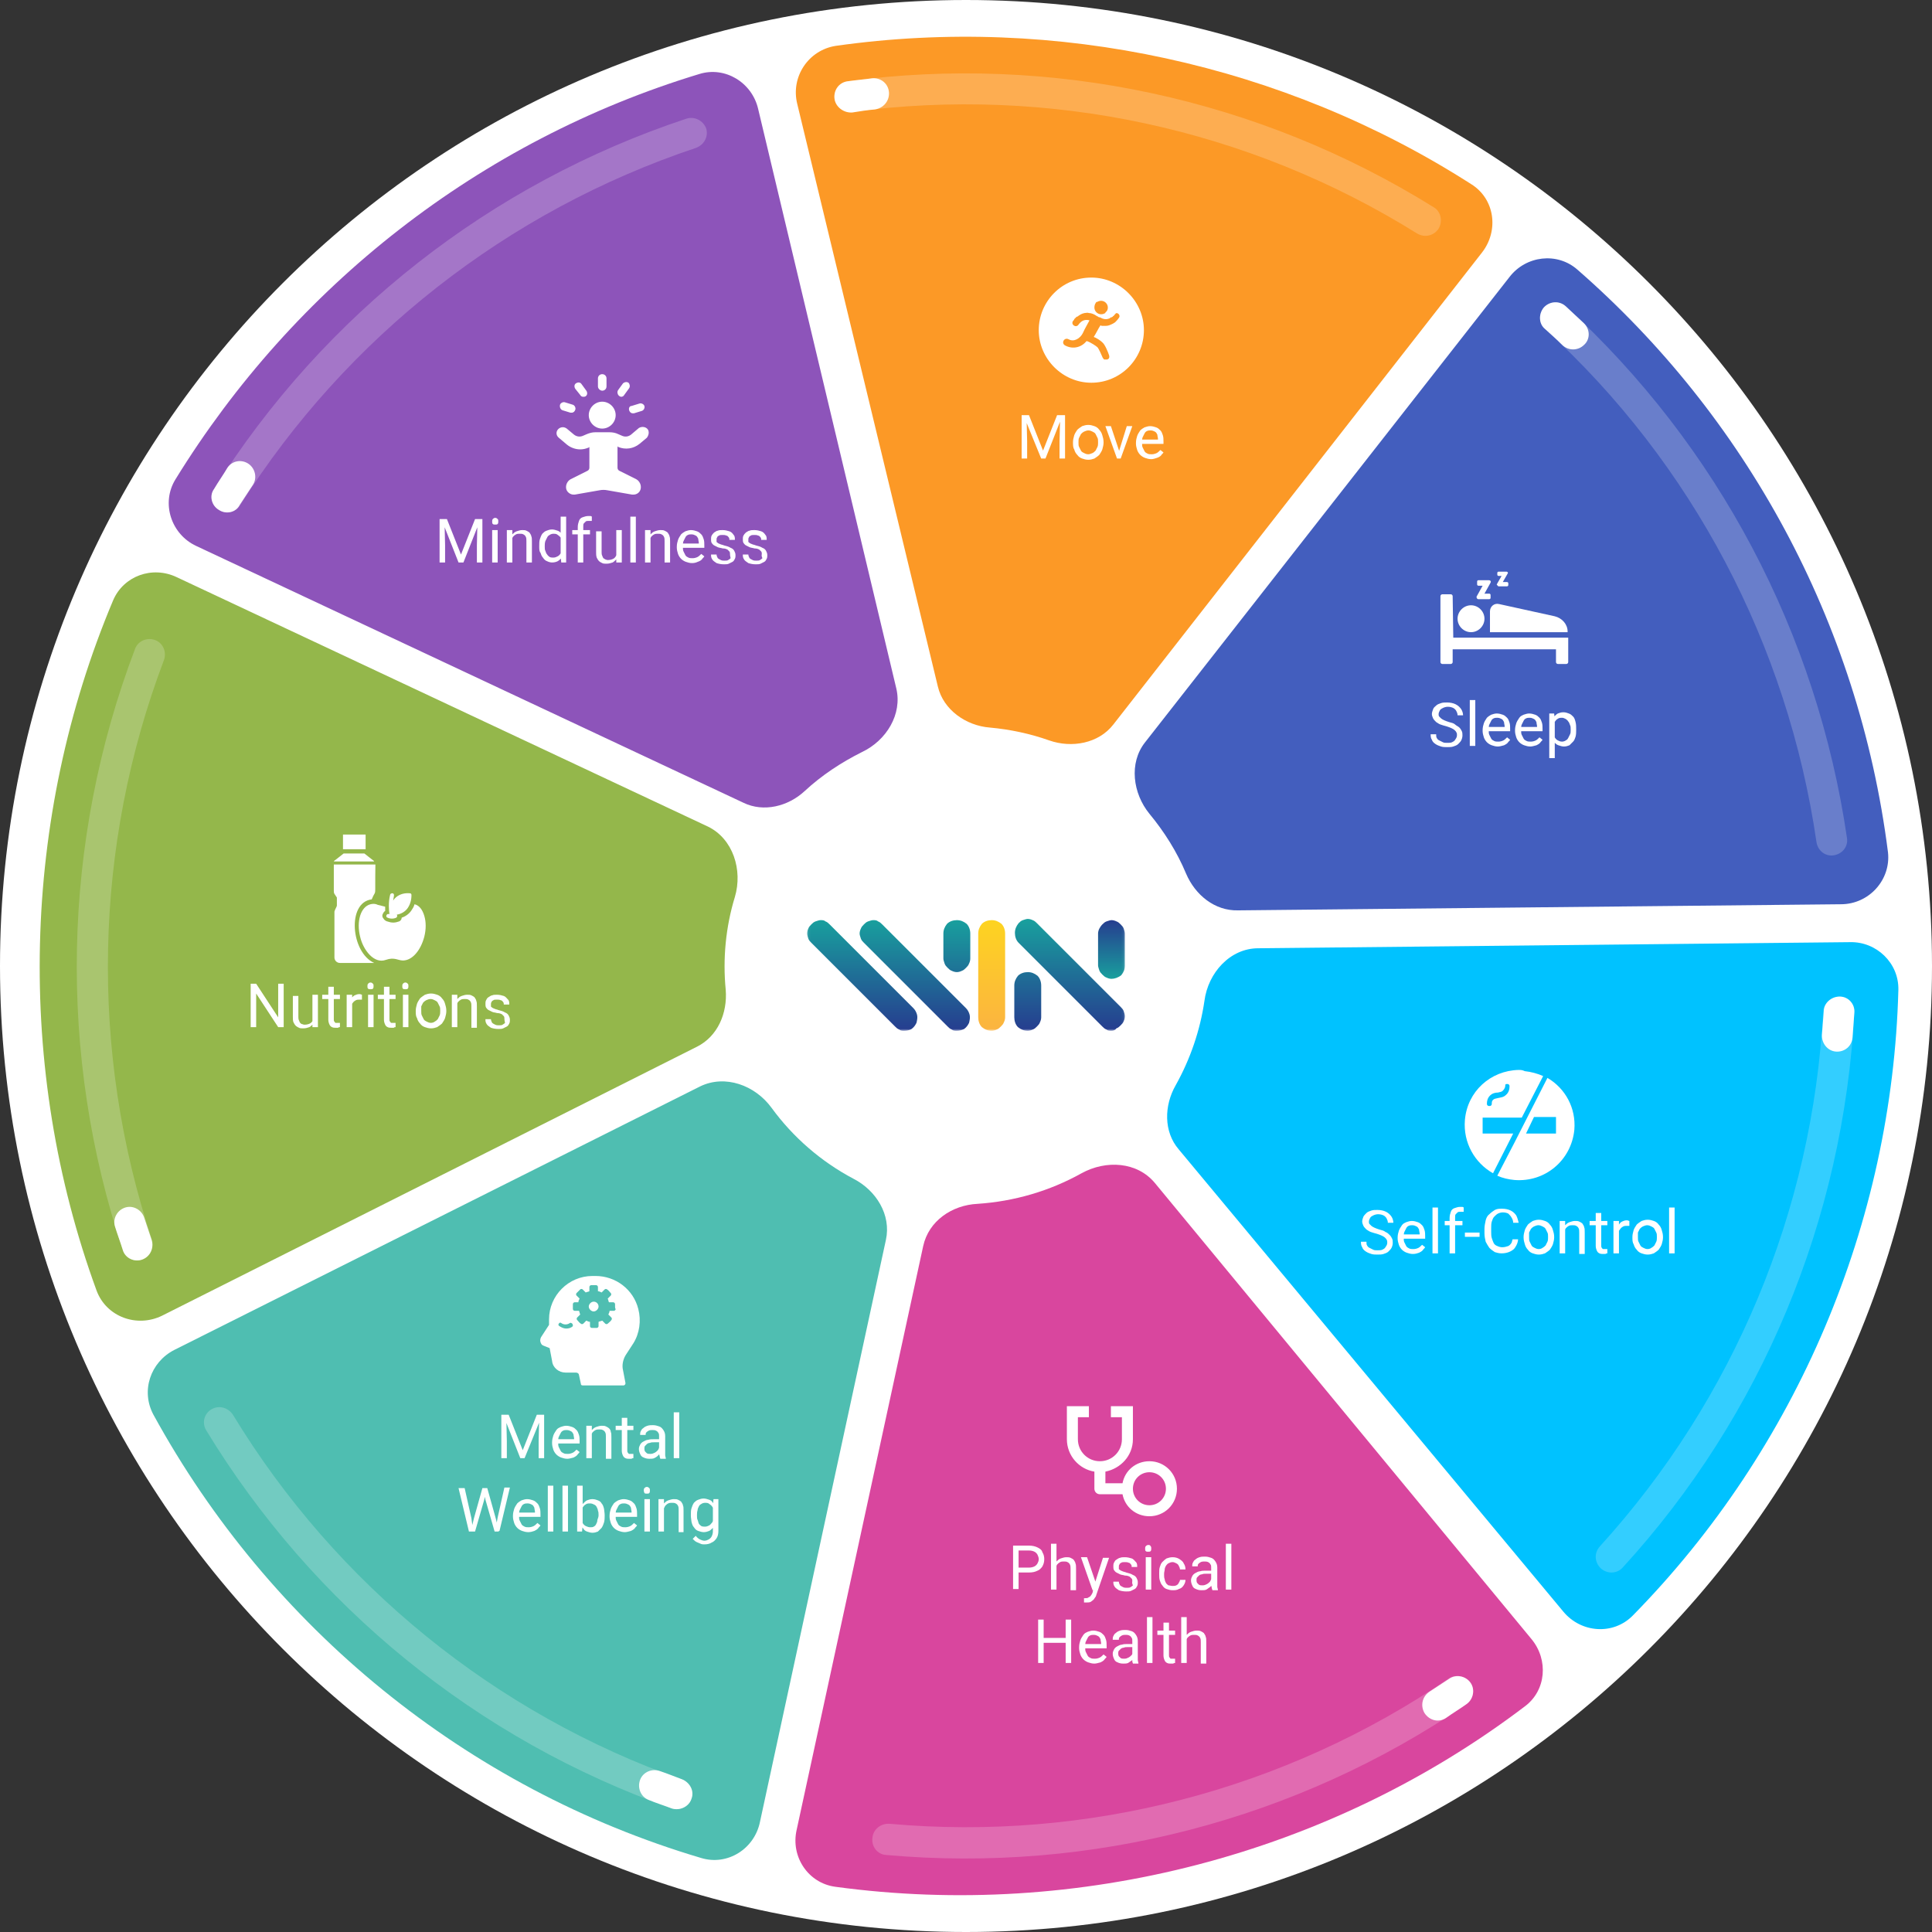 <svg width="692" height="692" viewBox="0 0 692 692" fill="none" xmlns="http://www.w3.org/2000/svg">
<rect x="0" y="0" width="692" height="692" fill="#333333" stroke="none"/>
<path d="M346 692C537.091 692 692 537.091 692 346C692 154.909 537.091 0 346 0C154.909 0 0 154.909 0 346C0 537.091 154.909 692 346 692Z" fill="white"/>
<path d="M62.849 171.686C105.332 102.705 171.686 50.367 250.521 26.497C259.719 23.651 269.354 29.563 271.544 38.98L321.035 246.58C323.225 255.777 317.531 265.194 308.772 269.354C301.326 273.077 294.319 277.676 288.187 283.37C282.274 288.844 273.515 291.034 266.288 287.53L70.294 195.556C61.316 191.395 57.593 180.227 62.849 171.686Z" fill="#8D54BA"/>
<path d="M215.703 139.933C216.579 139.933 217.236 139.276 217.236 138.4V135.553C217.236 134.677 216.579 134.02 215.703 134.02C214.827 134.02 214.17 134.677 214.17 135.553V138.4C214.17 139.276 215.046 139.933 215.703 139.933Z" fill="white"/>
<path d="M222.491 142.123C222.929 142.123 223.367 141.904 223.586 141.466L225.338 139.057C225.776 138.4 225.557 137.524 225.119 137.086C224.462 136.648 223.586 136.867 223.148 137.305L221.396 139.714C220.958 140.371 221.177 141.247 221.615 141.685C221.834 141.904 222.272 142.123 222.491 142.123Z" fill="white"/>
<path d="M225.338 146.94C225.557 147.597 225.995 148.035 226.652 148.035C226.871 148.035 226.871 148.035 227.09 148.035L229.937 147.159C230.594 146.94 231.032 146.065 230.813 145.408C230.594 144.751 229.718 144.313 229.061 144.532L226.214 145.408C225.557 145.408 225.119 146.065 225.338 146.94Z" fill="white"/>
<path d="M207.819 141.466C208.038 141.904 208.476 142.123 208.914 142.123C209.133 142.123 209.571 142.123 209.79 141.904C210.447 141.466 210.447 140.59 210.009 139.933L208.257 137.524C207.819 136.867 206.943 136.867 206.286 137.305C205.629 137.743 205.629 138.619 206.067 139.276L207.819 141.466Z" fill="white"/>
<path d="M201.468 146.941L204.315 147.816C204.534 147.816 204.534 147.816 204.753 147.816C205.41 147.816 205.848 147.379 206.067 146.722C206.286 146.065 205.848 145.189 205.191 144.97L202.344 144.094C201.687 143.875 200.811 144.313 200.592 144.97C200.373 145.846 200.811 146.722 201.468 146.941Z" fill="white"/>
<path d="M232.126 153.948C231.469 152.853 229.936 152.634 228.842 153.291L225.995 155.7C225.119 156.357 224.024 156.576 222.929 156.138L221.396 155.481C220.52 155.043 219.425 154.824 218.33 154.824H213.293C212.199 154.824 211.323 155.043 210.228 155.481L208.695 156.138C207.6 156.576 206.505 156.357 205.629 155.7L203.001 153.51C202.125 152.853 201.03 152.853 200.154 153.51C199.059 154.386 199.059 155.919 200.154 156.795L203.001 159.204C204.315 160.299 206.067 160.956 207.819 160.956C208.914 160.956 209.79 160.737 210.885 160.299L211.104 160.08V167.525C211.104 167.963 210.885 168.401 210.447 168.62L204.315 171.686C203.22 172.343 202.563 173.657 202.782 174.971C203.001 176.285 204.315 177.161 205.41 177.161C205.629 177.161 205.629 177.161 205.848 177.161L214.607 175.628C215.702 175.409 216.578 175.409 217.673 175.628L226.433 177.161C226.652 177.161 226.652 177.161 226.871 177.161C228.185 177.161 229.28 176.285 229.499 174.971C229.718 173.657 229.061 172.343 227.966 171.686L221.834 168.62C221.396 168.401 221.177 167.963 221.177 167.525V159.861L221.396 160.08C224.024 161.175 226.871 160.737 229.061 158.985L231.688 156.795C232.345 155.919 232.564 154.824 232.126 153.948Z" fill="white"/>
<path d="M220.52 148.692C220.52 151.32 218.33 153.51 215.702 153.51C213.075 153.51 210.885 151.32 210.885 148.692C210.885 146.065 213.075 143.875 215.702 143.875C218.33 143.875 220.52 146.065 220.52 148.692Z" fill="white"/>
<path d="M158.108 185.92H160.079L165.116 198.622L170.152 185.92H172.123L165.992 201.468H164.24L158.108 185.92ZM157.451 185.92H159.203L159.422 195.337V201.468H157.451V185.92ZM171.028 185.92H172.78V201.468H170.809V195.337L171.028 185.92ZM178.255 189.862V201.468H176.284V189.862H178.255ZM176.284 186.796C176.284 186.577 176.284 186.139 176.503 185.92C176.722 185.701 176.941 185.482 177.379 185.482C177.817 185.482 178.036 185.701 178.255 185.92C178.474 186.139 178.474 186.358 178.474 186.796C178.474 187.015 178.474 187.453 178.255 187.672C178.036 187.891 177.817 187.891 177.379 187.891C176.941 187.891 176.722 187.891 176.503 187.672C176.284 187.453 176.284 187.234 176.284 186.796ZM183.511 192.271V201.468H181.54V189.862H183.511V192.271ZM183.073 195.337H182.197C182.197 194.461 182.416 193.804 182.635 193.147C182.854 192.49 183.292 191.833 183.511 191.395C183.949 190.957 184.387 190.519 185.044 190.3C185.701 190.081 186.358 189.862 187.014 189.862C187.671 189.862 188.109 189.862 188.547 190.081C188.985 190.3 189.423 190.519 189.642 190.738C189.861 191.176 190.299 191.614 190.299 192.052C190.518 192.49 190.518 193.147 190.518 194.023V201.468H188.547V193.804C188.547 193.147 188.547 192.709 188.328 192.271C188.109 191.833 187.89 191.614 187.452 191.395C187.014 191.176 186.795 191.176 186.139 191.176C185.701 191.176 185.263 191.176 184.825 191.395C184.387 191.614 184.168 191.833 183.73 192.271C183.511 192.709 183.292 193.147 183.073 193.585C183.073 194.242 183.073 194.68 183.073 195.337ZM200.811 199.278V185.044H202.782V201.468H201.03L200.811 199.278ZM193.146 195.775V195.556C193.146 194.68 193.146 193.804 193.365 193.147C193.584 192.49 193.803 191.833 194.241 191.176C194.679 190.738 195.117 190.3 195.774 190.081C196.431 189.862 196.869 189.643 197.745 189.643C198.402 189.643 199.059 189.862 199.716 190.081C200.373 190.3 200.811 190.738 201.03 191.176C201.468 191.614 201.687 192.271 201.906 192.928C202.125 193.585 202.344 194.461 202.344 195.118V195.994C202.344 196.87 202.125 197.527 201.906 198.184C201.687 198.841 201.468 199.497 201.03 199.935C200.592 200.373 200.154 200.811 199.716 201.03C199.278 201.249 198.621 201.468 197.745 201.468C197.088 201.468 196.431 201.249 195.993 201.03C195.336 200.811 194.898 200.373 194.46 199.716C194.022 199.278 193.803 198.622 193.584 197.965C193.146 197.527 193.146 196.651 193.146 195.775ZM195.117 195.556V195.775C195.117 196.432 195.117 196.87 195.336 197.308C195.555 197.746 195.555 198.184 195.993 198.622C196.212 199.059 196.65 199.278 196.869 199.497C197.307 199.716 197.745 199.716 198.183 199.716C198.84 199.716 199.278 199.497 199.716 199.278C200.154 199.059 200.592 198.622 200.811 198.184C201.03 197.746 201.249 197.308 201.468 196.651V194.023C201.468 193.585 201.249 193.147 201.03 192.928C200.811 192.49 200.592 192.271 200.373 192.052C200.154 191.833 199.716 191.614 199.497 191.395C199.059 191.176 198.621 191.176 198.183 191.176C197.745 191.176 197.088 191.395 196.869 191.614C196.431 191.833 196.212 192.052 195.993 192.49C195.774 192.928 195.555 193.366 195.336 193.804C195.117 194.461 195.117 195.118 195.117 195.556ZM208.913 201.468H206.942V188.767C206.942 187.891 207.161 187.234 207.38 186.577C207.599 185.92 208.037 185.482 208.694 185.263C209.351 185.044 210.008 184.825 210.665 184.825C210.884 184.825 211.103 184.825 211.322 184.825C211.541 184.825 211.76 184.825 211.979 185.044V186.577C211.76 186.577 211.76 186.577 211.541 186.577C211.322 186.577 211.103 186.577 210.884 186.577C210.446 186.577 210.008 186.577 209.789 186.796C209.57 187.015 209.351 187.234 209.132 187.453C208.913 187.672 208.913 188.11 208.913 188.548V201.468ZM211.322 189.862V191.395H204.971V189.862H211.322ZM220.739 198.841V189.862H222.709V201.468H220.739V198.841ZM220.958 196.432H221.833C221.833 197.308 221.833 197.965 221.614 198.622C221.395 199.278 221.176 199.935 220.739 200.373C220.301 200.811 219.863 201.249 219.425 201.468C218.768 201.687 218.111 201.906 217.235 201.906C216.578 201.906 216.14 201.906 215.702 201.687C215.264 201.468 214.826 201.249 214.607 201.03C214.169 200.592 213.95 200.154 213.731 199.716C213.512 199.059 213.512 198.403 213.512 197.746V190.3H215.483V197.746C215.483 198.184 215.483 198.622 215.702 199.059C215.921 199.497 215.921 199.716 216.14 199.935C216.359 200.154 216.578 200.154 216.797 200.373C217.016 200.373 217.235 200.592 217.673 200.592C218.549 200.592 219.206 200.373 219.644 200.154C220.082 199.935 220.52 199.497 220.739 198.841C220.958 197.746 220.958 197.089 220.958 196.432ZM227.746 185.044V201.468H225.775V185.044H227.746ZM233.002 192.271V201.468H231.031V189.862H233.002V192.271ZM232.564 195.337H231.688C231.688 194.461 231.907 193.804 232.126 193.147C232.345 192.49 232.783 191.833 233.002 191.395C233.44 190.957 233.878 190.519 234.535 190.3C235.192 190.081 235.849 189.862 236.506 189.862C237.163 189.862 237.601 189.862 238.039 190.081C238.476 190.3 238.914 190.519 239.133 190.738C239.352 191.176 239.79 191.614 239.79 192.052C240.009 192.49 240.009 193.147 240.009 194.023V201.468H238.039V193.804C238.039 193.147 238.039 192.709 237.82 192.271C237.601 191.833 237.382 191.614 236.944 191.395C236.506 191.176 236.287 191.176 235.63 191.176C235.192 191.176 234.754 191.176 234.316 191.395C233.878 191.614 233.659 191.833 233.221 192.271C233.002 192.709 232.783 193.147 232.564 193.585C232.564 194.242 232.564 194.68 232.564 195.337ZM247.893 201.687C247.017 201.687 246.36 201.468 245.703 201.249C245.046 201.03 244.389 200.592 243.951 200.154C243.513 199.716 243.075 199.059 242.856 198.403C242.637 197.746 242.418 196.87 242.418 196.213V195.775C242.418 194.899 242.637 194.023 242.856 193.366C243.075 192.709 243.513 192.052 243.951 191.395C244.389 190.957 245.046 190.519 245.484 190.3C246.141 190.081 246.798 189.862 247.455 189.862C248.331 189.862 248.988 190.081 249.645 190.3C250.302 190.519 250.74 190.957 251.178 191.395C251.616 191.833 251.835 192.49 252.054 193.147C252.273 193.804 252.273 194.68 252.273 195.337V196.213H243.732V194.68H250.302V194.461C250.302 194.023 250.083 193.366 250.083 192.928C249.864 192.49 249.645 192.052 249.207 191.833C248.769 191.614 248.331 191.395 247.674 191.395C247.236 191.395 246.798 191.395 246.36 191.614C245.922 191.833 245.703 192.052 245.484 192.49C245.265 192.928 245.046 193.366 244.827 193.804C244.608 194.242 244.608 194.899 244.608 195.556V195.994C244.608 196.651 244.608 197.089 244.827 197.527C245.046 197.965 245.265 198.403 245.484 198.841C245.703 199.278 246.141 199.497 246.579 199.716C247.017 199.935 247.455 199.935 248.112 199.935C248.769 199.935 249.426 199.716 249.864 199.497C250.302 199.278 250.74 198.84 251.178 198.403L252.273 199.278C252.054 199.716 251.616 199.935 251.397 200.373C250.959 200.811 250.521 201.03 249.864 201.249C249.426 201.468 248.769 201.687 247.893 201.687ZM261.47 198.403C261.47 198.184 261.47 197.746 261.251 197.527C261.032 197.308 260.813 197.089 260.594 196.87C260.156 196.651 259.718 196.432 258.842 196.432C258.185 196.213 257.528 196.213 257.09 195.994C256.652 195.775 256.214 195.556 255.776 195.337C255.339 195.118 255.12 194.68 254.901 194.461C254.682 194.023 254.682 193.585 254.682 193.147C254.682 192.709 254.682 192.271 254.901 191.833C255.12 191.395 255.339 191.176 255.776 190.738C256.214 190.519 256.652 190.081 257.09 190.081C257.528 189.862 258.185 189.862 258.842 189.862C259.718 189.862 260.594 190.081 261.251 190.3C261.908 190.519 262.346 190.957 262.784 191.614C263.222 192.052 263.222 192.709 263.222 193.366H261.251C261.251 193.147 261.251 192.709 261.032 192.49C260.813 192.271 260.594 191.833 260.156 191.833C259.718 191.614 259.28 191.614 258.842 191.614C258.404 191.614 257.747 191.614 257.528 191.833C257.09 192.052 256.871 192.271 256.871 192.49C256.652 192.709 256.652 192.928 256.652 193.366C256.652 193.585 256.652 193.804 256.652 194.023C256.652 194.242 256.871 194.242 257.09 194.461C257.309 194.68 257.528 194.68 257.966 194.899C258.404 195.118 258.842 195.118 259.28 195.337C260.156 195.556 261.032 195.775 261.689 196.213C262.346 196.432 262.784 196.87 263.003 197.308C263.222 197.746 263.441 198.184 263.441 198.841C263.441 199.278 263.441 199.716 263.222 200.154C263.003 200.592 262.784 201.03 262.346 201.249C261.908 201.468 261.47 201.687 261.032 201.906C260.594 202.125 259.937 202.125 259.28 202.125C258.185 202.125 257.309 201.906 256.652 201.687C255.995 201.249 255.339 200.811 255.12 200.373C254.682 199.716 254.682 199.278 254.682 198.622H256.652C256.652 199.059 256.871 199.497 257.09 199.935C257.309 200.154 257.747 200.373 258.185 200.592C258.623 200.811 259.061 200.811 259.499 200.811C259.937 200.811 260.594 200.811 260.813 200.592C261.251 200.373 261.47 200.154 261.689 199.935C261.47 199.059 261.47 198.622 261.47 198.403ZM272.857 198.403C272.857 198.184 272.858 197.746 272.639 197.527C272.42 197.308 272.201 197.089 271.982 196.87C271.544 196.651 271.106 196.432 270.23 196.432C269.573 196.213 268.916 196.213 268.478 195.994C268.04 195.775 267.602 195.556 267.164 195.337C266.726 195.118 266.507 194.68 266.288 194.461C266.069 194.023 266.069 193.585 266.069 193.147C266.069 192.709 266.069 192.271 266.288 191.833C266.507 191.395 266.726 191.176 267.164 190.738C267.602 190.519 268.04 190.081 268.478 190.081C268.916 189.862 269.573 189.862 270.23 189.862C271.106 189.862 271.982 190.081 272.639 190.3C273.295 190.519 273.733 190.957 274.171 191.614C274.609 192.052 274.609 192.709 274.609 193.366H272.639C272.639 193.147 272.639 192.709 272.42 192.49C272.201 192.271 271.982 191.833 271.544 191.833C271.106 191.614 270.668 191.614 270.23 191.614C269.792 191.614 269.135 191.614 268.916 191.833C268.478 192.052 268.259 192.271 268.259 192.49C268.04 192.709 268.04 192.928 268.04 193.366C268.04 193.585 268.04 193.804 268.04 194.023C268.04 194.242 268.259 194.242 268.478 194.461C268.697 194.68 268.916 194.68 269.354 194.899C269.792 195.118 270.23 195.118 270.668 195.337C271.544 195.556 272.42 195.775 273.076 196.213C273.733 196.432 274.171 196.87 274.39 197.308C274.609 197.746 274.828 198.184 274.828 198.841C274.828 199.278 274.828 199.716 274.609 200.154C274.39 200.592 274.171 201.03 273.733 201.249C273.295 201.468 272.858 201.687 272.42 201.906C271.982 202.125 271.325 202.125 270.668 202.125C269.573 202.125 268.697 201.906 268.04 201.687C267.383 201.249 266.726 200.811 266.507 200.373C266.069 199.716 266.069 199.278 266.069 198.622H268.04C268.04 199.059 268.259 199.497 268.478 199.935C268.697 200.154 269.135 200.373 269.573 200.592C270.011 200.811 270.449 200.811 270.887 200.811C271.325 200.811 271.982 200.811 272.201 200.592C272.639 200.373 272.858 200.154 273.076 199.935C272.639 199.059 272.857 198.622 272.857 198.403Z" fill="white"/>
<path d="M78.397 182.635C75.769 181.103 74.893 177.599 76.645 175.19C116.063 112.559 175.846 65.696 245.922 42.483C248.769 41.608 251.835 43.141 252.93 45.987C253.806 48.834 252.273 51.9 249.207 52.995C181.759 75.551 124.165 120.662 86.061 180.884C84.528 183.511 81.025 184.387 78.397 182.635Z" fill="white" fill-opacity="0.2"/>
<path d="M78.397 182.635C75.769 181.103 74.893 177.599 76.645 175.19C78.178 172.562 79.93 170.153 81.463 167.525C83.215 164.897 86.718 164.46 89.127 166.211C91.536 167.963 92.193 171.467 90.441 173.876C88.908 176.285 87.375 178.475 85.842 180.884C84.528 183.511 81.025 184.387 78.397 182.635Z" fill="white"/>
<path d="M253.587 296.071L63.287 206.724C54.528 202.563 44.235 206.286 40.512 215.046C7.664 293.005 5.474 382.79 34.6 462.282C38.104 471.699 49.053 475.64 58.031 471.261L249.645 374.906C257.091 371.183 260.595 362.862 259.938 354.54C258.843 343.372 259.938 331.985 263.223 321.254C266.069 311.619 262.566 300.451 253.587 296.071Z" fill="#94B74B"/>
<path d="M151.977 335.489C150.663 340.525 147.597 344.029 144.312 344.029C142.56 344.029 141.246 342.715 138.18 343.81C134.02 345.343 130.078 340.306 128.983 335.489C128.326 332.861 128.326 330.233 128.983 328.043C129.64 325.853 130.954 324.32 132.706 323.882C133.582 323.663 134.458 323.663 135.334 324.101C136.21 324.32 137.085 324.539 137.961 324.758C137.961 325.415 137.961 325.853 137.961 326.291C137.523 326.51 137.304 326.948 137.085 327.386C136.866 327.824 136.866 328.481 137.304 328.919C137.523 329.357 137.961 329.795 138.618 330.014C138.837 330.014 139.713 330.452 140.808 330.452C141.684 330.452 142.341 330.233 142.998 330.014C143.436 329.795 143.874 329.357 143.874 328.7C145.188 328.262 146.502 327.386 147.378 326.072C147.816 325.415 148.254 324.758 148.473 323.882C150.225 324.32 151.32 325.853 151.977 328.043C152.634 330.233 152.634 332.861 151.977 335.489Z" fill="white"/>
<path d="M146.064 325.196C145.188 326.51 143.656 327.386 142.123 327.605C142.342 327.824 142.342 328.481 141.904 328.7C141.028 329.138 139.714 329.138 138.838 328.7C137.962 328.481 138.4 327.167 139.276 327.386H139.495C139.276 326.072 139.057 323.225 139.714 320.598C139.714 320.16 140.152 319.941 140.59 319.941C141.466 320.16 141.028 321.036 140.809 322.568C141.904 320.817 144.094 319.722 146.721 319.941C147.159 319.941 147.378 320.16 147.378 320.598C147.378 322.349 146.94 323.882 146.064 325.196Z" fill="white"/>
<path d="M134.021 308.553H119.567C119.786 308.334 119.786 308.115 120.005 308.115L123.071 305.706H130.517L133.583 308.115C133.802 308.115 133.802 308.334 134.021 308.553Z" fill="white"/>
<path d="M134.021 344.905H121.757C120.662 344.905 119.786 344.029 119.786 342.934C119.786 326.072 119.786 327.167 119.786 326.51C120.005 325.634 120.662 324.758 120.662 324.32V321.911C120.662 321.692 120.662 321.692 120.662 321.473L119.786 320.159C119.567 319.721 119.567 319.503 119.567 319.065V309.648H134.459C134.24 323.225 134.896 317.751 133.145 322.13C124.166 323.225 125.699 341.182 134.021 344.905Z" fill="white"/>
<path d="M122.852 298.918H130.954V304.173H122.852V298.918Z" fill="white"/>
<path d="M101.61 352.351V367.899H99.64L91.756 355.854V367.899H89.785V352.351H91.756L99.64 364.395V352.351H101.61ZM111.903 365.271V356.292H113.874V367.899H111.903V365.271ZM112.341 362.862H113.217C113.217 363.738 113.217 364.395 112.998 365.052C112.779 365.709 112.56 366.366 112.122 366.804C111.684 367.242 111.246 367.68 110.808 367.899C110.151 368.118 109.494 368.337 108.618 368.337C107.961 368.337 107.523 368.337 107.085 368.118C106.647 367.899 106.209 367.68 105.99 367.461C105.552 367.023 105.333 366.585 105.114 366.147C104.895 365.709 104.895 364.833 104.895 364.176V356.73H106.866V364.176C106.866 364.614 106.866 365.052 107.085 365.49C107.304 365.928 107.304 366.147 107.523 366.366C107.742 366.585 107.961 366.804 108.18 366.804C108.399 366.804 108.618 367.023 109.056 367.023C109.932 367.023 110.589 366.804 111.027 366.585C111.465 366.366 111.903 365.928 112.122 365.271C112.341 364.176 112.341 363.519 112.341 362.862ZM121.757 356.292V357.825H115.407V356.292H121.757ZM117.597 353.446H119.567V365.052C119.567 365.49 119.567 365.709 119.786 365.928C120.005 366.147 120.005 366.366 120.224 366.366C120.443 366.366 120.662 366.366 120.881 366.366C121.1 366.366 121.319 366.366 121.319 366.366C121.538 366.366 121.538 366.366 121.757 366.366V367.899C121.538 367.899 121.319 367.899 121.1 368.118C120.881 368.118 120.443 368.118 120.224 368.118C119.786 368.118 119.348 368.118 118.91 367.899C118.472 367.68 118.254 367.461 118.035 367.023C117.816 366.585 117.597 365.928 117.597 365.271V353.446ZM126.137 358.044V367.899H124.166V356.292H126.137V358.044ZM129.641 356.292V358.044C129.422 358.044 129.422 358.044 129.203 358.044C128.984 358.044 128.984 358.044 128.765 358.044C128.327 358.044 127.889 358.044 127.451 358.263C127.013 358.482 126.794 358.701 126.575 358.92C126.356 359.139 126.137 359.577 125.918 359.796C125.699 360.234 125.699 360.453 125.699 360.891L125.042 361.11C125.042 360.453 125.042 359.796 125.261 359.139C125.48 358.482 125.699 358.044 125.918 357.606C126.137 357.168 126.575 356.73 127.013 356.511C127.451 356.292 128.108 356.073 128.546 356.073C128.765 356.073 128.765 356.073 128.984 356.073C129.641 356.292 129.641 356.292 129.641 356.292ZM133.802 356.292V367.899H131.831V356.292H133.802ZM131.612 353.227C131.612 353.008 131.612 352.57 131.831 352.351C132.05 352.132 132.269 351.913 132.707 351.913C133.145 351.913 133.364 352.132 133.583 352.351C133.802 352.57 133.802 352.789 133.802 353.227C133.802 353.446 133.802 353.884 133.583 354.103C133.364 354.322 133.145 354.322 132.707 354.322C132.269 354.322 132.05 354.322 131.831 354.103C131.612 353.884 131.612 353.665 131.612 353.227ZM141.685 356.292V357.825H135.335V356.292H141.685ZM137.524 353.446H139.495V365.052C139.495 365.49 139.495 365.709 139.714 365.928C139.933 366.147 139.933 366.366 140.152 366.366C140.371 366.366 140.59 366.366 140.809 366.366C141.028 366.366 141.247 366.366 141.247 366.366C141.466 366.366 141.466 366.366 141.685 366.366V367.899C141.466 367.899 141.247 367.899 141.028 368.118C140.809 368.118 140.371 368.118 140.152 368.118C139.714 368.118 139.276 368.118 138.838 367.899C138.4 367.68 138.181 367.461 137.962 367.023C137.743 366.585 137.524 365.928 137.524 365.271V353.446ZM146.284 356.292V367.899H144.313V356.292H146.284ZM144.094 353.227C144.094 353.008 144.094 352.57 144.313 352.351C144.532 352.132 144.751 351.913 145.189 351.913C145.627 351.913 145.846 352.132 146.065 352.351C146.284 352.57 146.284 352.789 146.284 353.227C146.284 353.446 146.284 353.884 146.065 354.103C145.846 354.322 145.627 354.322 145.189 354.322C144.751 354.322 144.532 354.322 144.313 354.103C144.094 353.884 144.094 353.665 144.094 353.227ZM148.912 362.205V361.986C148.912 361.11 149.131 360.453 149.35 359.577C149.569 358.92 150.007 358.263 150.445 357.606C150.883 357.168 151.54 356.73 152.197 356.292C152.854 356.073 153.51 355.854 154.386 355.854C155.262 355.854 155.919 356.073 156.576 356.292C157.233 356.511 157.89 356.949 158.328 357.606C158.766 358.044 159.204 358.701 159.423 359.577C159.642 360.234 159.861 361.11 159.861 361.986V362.205C159.861 363.081 159.642 363.738 159.423 364.614C159.204 365.271 158.766 365.928 158.328 366.585C157.89 367.023 157.233 367.461 156.576 367.899C155.919 368.118 155.262 368.337 154.386 368.337C153.51 368.337 152.854 368.118 152.197 367.899C151.54 367.68 150.883 367.242 150.445 366.585C150.007 366.147 149.569 365.49 149.35 364.614C148.912 363.957 148.912 363.081 148.912 362.205ZM150.883 361.986V362.205C150.883 362.862 150.883 363.3 151.102 363.738C151.321 364.176 151.54 364.614 151.759 365.052C151.978 365.49 152.416 365.709 152.854 365.928C153.291 366.147 153.729 366.366 154.386 366.366C154.824 366.366 155.481 366.147 155.7 365.928C156.138 365.709 156.357 365.49 156.795 365.052C157.014 364.614 157.233 364.176 157.452 363.738C157.671 363.3 157.671 362.643 157.671 362.205V361.986C157.671 361.329 157.671 360.891 157.452 360.453C157.233 360.015 157.014 359.577 156.795 359.139C156.576 358.701 156.138 358.482 155.7 358.263C155.262 358.044 154.824 357.825 154.167 357.825C153.729 357.825 153.072 358.044 152.635 358.263C152.197 358.482 151.978 358.701 151.54 359.139C151.321 359.577 151.102 360.015 150.883 360.453C150.883 360.891 150.883 361.329 150.883 361.986ZM163.803 358.701V367.899H161.832V356.292H163.803V358.701ZM163.365 361.767H162.489C162.489 360.891 162.708 360.234 162.927 359.577C163.146 358.92 163.584 358.263 163.803 357.825C164.241 357.387 164.679 356.949 165.336 356.73C165.993 356.511 166.65 356.292 167.307 356.292C167.964 356.292 168.402 356.292 168.84 356.511C169.278 356.73 169.716 356.949 169.935 357.168C170.154 357.606 170.591 358.044 170.591 358.482C170.81 358.92 170.81 359.577 170.81 360.453V368.118H168.84V360.453C168.84 359.796 168.84 359.358 168.621 358.92C168.402 358.482 168.183 358.263 167.745 358.044C167.307 357.825 167.088 357.825 166.431 357.825C165.993 357.825 165.555 357.825 165.117 358.044C164.679 358.263 164.46 358.482 164.022 358.92C163.803 359.358 163.584 359.796 163.365 360.234C163.365 360.672 163.365 361.11 163.365 361.767ZM180.665 364.833C180.665 364.614 180.665 364.176 180.446 363.957C180.227 363.738 180.008 363.519 179.789 363.3C179.351 363.081 178.913 362.862 178.037 362.862C177.38 362.643 176.723 362.643 176.285 362.424C175.847 362.205 175.409 361.986 174.971 361.767C174.533 361.548 174.314 361.11 174.095 360.891C173.876 360.453 173.876 360.015 173.876 359.577C173.876 359.139 173.876 358.701 174.095 358.263C174.314 357.825 174.533 357.387 174.971 357.168C175.409 356.949 175.847 356.511 176.285 356.511C176.723 356.292 177.38 356.292 178.037 356.292C178.913 356.292 179.789 356.511 180.446 356.73C181.103 356.949 181.541 357.606 181.979 358.044C182.417 358.482 182.417 359.139 182.417 359.796H180.446C180.446 359.577 180.446 359.139 180.227 358.92C180.008 358.701 179.789 358.263 179.351 358.263C178.913 358.044 178.475 358.044 178.037 358.044C177.38 358.044 176.942 358.044 176.723 358.263C176.285 358.482 176.066 358.701 176.066 358.92C175.847 359.139 175.847 359.358 175.847 359.796C175.847 360.015 175.847 360.234 175.847 360.453C175.847 360.672 176.066 360.672 176.285 360.891C176.504 361.11 176.723 361.11 177.161 361.329C177.599 361.548 178.037 361.548 178.475 361.767C179.351 361.986 180.227 362.205 180.884 362.643C181.541 362.862 181.979 363.3 182.198 363.738C182.417 364.176 182.636 364.614 182.636 365.271C182.636 365.709 182.636 366.147 182.417 366.585C182.198 367.023 181.979 367.461 181.541 367.68C181.103 367.899 180.665 368.118 180.227 368.337C179.789 368.556 179.132 368.556 178.475 368.556C177.38 368.556 176.504 368.337 175.847 368.118C175.19 367.68 174.533 367.242 174.314 366.804C173.876 366.147 173.876 365.709 173.876 365.052H175.847C175.847 365.49 176.066 365.928 176.285 366.366C176.504 366.585 176.942 366.804 177.38 367.023C177.818 367.242 178.256 367.242 178.694 367.242C179.132 367.242 179.789 367.242 180.008 367.023C180.446 366.804 180.665 366.585 180.884 366.366C180.665 365.49 180.665 365.052 180.665 364.833Z" fill="white"/>
<path d="M51.024 451.114C48.177 452.209 44.892 450.676 44.016 447.829C20.585 377.753 22.118 301.546 48.396 232.346C49.491 229.499 52.776 228.185 55.623 229.28C58.469 230.375 59.783 233.66 58.688 236.506C33.505 303.078 31.972 376.658 54.528 444.325C55.185 446.953 53.871 450.019 51.024 451.114Z" fill="white" fill-opacity="0.2"/>
<path d="M51.024 451.114C48.178 452.209 44.893 450.676 44.017 447.829C43.141 444.982 42.046 442.135 41.17 439.289C40.294 436.442 42.046 433.376 44.893 432.5C47.74 431.624 50.806 433.376 51.681 436.223C52.557 438.851 53.433 441.478 54.309 444.106C55.185 446.953 53.871 450.019 51.024 451.114Z" fill="white"/>
<path d="M54.966 506.737C96.573 582.725 166.868 640.538 251.178 665.503C260.595 668.349 270.23 662.218 272.201 652.582L317.312 444.106C319.283 435.128 313.809 426.368 305.706 422.208C294.1 416.076 284.026 407.316 276.362 396.805C270.449 388.703 259.719 384.761 250.74 389.141L62.411 483.524C53.871 487.904 50.367 498.196 54.966 506.737Z" fill="#4FBEB1"/>
<path d="M214.389 467.976C214.389 468.852 213.513 469.728 212.637 469.728C211.761 469.728 210.885 468.852 210.885 467.976C210.885 467.1 211.761 466.224 212.637 466.224C213.732 466.224 214.389 467.1 214.389 467.976ZM224.024 485.495C223.148 487.028 222.71 488.999 223.148 490.751L224.024 495.349C224.024 495.568 224.024 495.787 223.805 496.006C223.586 496.225 223.367 496.225 223.367 496.225H208.695C208.257 496.225 208.038 496.006 208.038 495.568L207.381 492.503C207.381 492.065 206.943 491.627 206.286 491.627H202.563C200.154 491.627 197.965 489.875 197.746 487.466L196.87 482.867L194.68 481.991C194.023 481.772 193.804 481.334 193.585 480.677C193.366 480.02 193.585 479.363 193.804 478.925L196.651 474.546V472.575C196.651 464.034 203.658 457.027 212.199 457.027H213.294C220.52 457.027 226.871 461.844 228.623 468.852C229.718 473.013 229.061 477.611 226.871 481.115L224.024 485.495ZM204.972 474.108C204.753 473.889 204.315 473.67 204.096 473.889C203.22 474.546 201.906 474.546 201.03 473.889C200.811 473.67 200.373 473.67 200.154 474.108C199.935 474.327 199.935 474.765 200.373 474.984C201.03 475.422 201.906 475.86 202.782 475.86C203.658 475.86 204.534 475.641 205.191 474.984C205.191 474.765 205.191 474.327 204.972 474.108ZM220.301 467.976C220.301 467.538 220.301 467.319 220.301 467.1C220.301 466.881 220.082 466.443 219.644 466.443H218.111C217.892 466.005 217.892 465.567 217.673 465.129L218.768 464.034C218.987 463.815 218.987 463.377 218.768 463.158C218.33 462.72 217.892 462.063 217.454 461.844C217.235 461.625 216.798 461.625 216.579 461.844L215.484 462.939C215.046 462.72 214.608 462.501 214.17 462.501V460.968C214.17 460.749 213.951 460.311 213.513 460.311C213.294 460.311 212.856 460.311 212.637 460.311C212.418 460.311 211.98 460.311 211.761 460.311C211.542 460.311 211.104 460.53 211.104 460.968V462.501C210.666 462.72 210.228 462.72 209.79 462.939L208.695 461.844C208.476 461.625 208.038 461.625 207.819 461.844C207.381 462.282 206.943 462.72 206.505 463.158C206.286 463.377 206.286 463.815 206.505 464.034L207.6 465.129C207.381 465.567 207.162 466.005 207.162 466.443H205.848C205.629 466.443 205.191 466.662 205.191 467.1C205.191 467.319 205.191 467.757 205.191 467.976C205.191 468.195 205.191 468.633 205.191 468.852C205.191 469.071 205.41 469.509 205.848 469.509H207.381C207.6 469.947 207.6 470.385 207.819 470.823L206.724 471.918C206.505 472.137 206.505 472.575 206.724 472.794C207.162 473.232 207.6 473.889 208.038 474.108C208.257 474.327 208.695 474.327 208.914 474.108L210.009 473.013C210.447 473.232 210.885 473.451 211.323 473.451V474.984C211.323 475.203 211.542 475.641 211.98 475.641C212.199 475.641 212.637 475.641 212.856 475.641C213.075 475.641 213.513 475.641 213.732 475.641C213.951 475.641 214.389 475.422 214.389 474.984V473.451C214.827 473.232 215.265 473.232 215.703 473.013L216.798 474.108C217.016 474.327 217.454 474.327 217.673 474.108C218.111 473.67 218.768 473.232 218.987 472.794C219.206 472.575 219.206 472.137 218.987 471.918L217.892 470.823C218.111 470.385 218.33 469.947 218.33 469.509H219.863C220.082 469.509 220.52 469.29 220.52 468.852C220.301 468.633 220.301 468.414 220.301 467.976Z" fill="white"/>
<path d="M180.226 506.737H182.197L187.234 519.438L192.271 506.737H194.241L187.891 522.285H186.358L180.226 506.737ZM179.569 506.737H181.321L181.54 516.153V522.285H179.569V506.737ZM193.147 506.737H194.898V522.285H192.928V516.153L193.147 506.737ZM203.22 522.504C202.344 522.504 201.687 522.285 201.03 522.066C200.373 521.847 199.716 521.409 199.278 520.971C198.84 520.533 198.402 519.876 198.183 519.219C197.964 518.562 197.745 517.686 197.745 517.029V516.591C197.745 515.715 197.964 514.839 198.183 514.182C198.402 513.525 198.84 512.868 199.278 512.211C199.716 511.554 200.373 511.335 200.811 511.116C201.468 510.897 202.125 510.678 202.782 510.678C203.658 510.678 204.315 510.897 204.972 511.116C205.629 511.335 206.067 511.773 206.505 512.211C206.943 512.649 207.162 513.306 207.381 513.963C207.6 514.62 207.6 515.496 207.6 516.153V517.029H199.059V515.496H205.629V515.277C205.629 514.839 205.41 514.182 205.41 513.744C205.191 513.306 204.972 512.868 204.534 512.649C204.096 512.43 203.658 512.211 203.001 512.211C202.563 512.211 202.125 512.211 201.687 512.43C201.249 512.649 201.03 512.868 200.811 513.306C200.592 513.744 200.373 514.182 200.154 514.62C199.935 515.058 199.935 515.715 199.935 516.372V516.81C199.935 517.467 199.935 517.905 200.154 518.343C200.373 518.781 200.592 519.219 200.811 519.657C201.03 520.095 201.468 520.314 201.906 520.533C202.344 520.752 202.782 520.752 203.439 520.752C204.096 520.752 204.753 520.533 205.191 520.314C205.629 520.095 206.067 519.657 206.505 519.219L207.6 520.095C207.381 520.533 206.943 520.752 206.724 521.19C206.286 521.628 205.848 521.847 205.41 522.066C204.534 522.285 203.877 522.504 203.22 522.504ZM211.979 513.087V522.285H210.009V510.678H211.979V513.087ZM211.541 516.153H210.666C210.666 515.277 210.885 514.62 211.104 513.963C211.323 513.306 211.542 512.649 211.979 512.211C212.417 511.773 212.855 511.335 213.512 511.116C214.169 510.897 214.826 510.678 215.483 510.678C216.14 510.678 216.578 510.678 217.016 510.897C217.454 511.116 217.892 511.335 218.111 511.554C218.549 511.992 218.768 512.43 218.768 512.868C218.987 513.306 218.987 513.963 218.987 514.839V522.504H217.016V514.62C217.016 513.963 217.016 513.525 216.797 513.087C216.578 512.649 216.359 512.43 215.921 512.211C215.483 511.992 215.264 511.992 214.607 511.992C214.169 511.992 213.731 511.992 213.293 512.211C212.855 512.43 212.636 512.649 212.198 513.087C211.979 513.525 211.76 513.963 211.541 514.401C211.541 515.058 211.541 515.496 211.541 516.153ZM226.871 510.678V512.211H220.52V510.678H226.871ZM222.71 507.832H224.681V519.438C224.681 519.876 224.681 520.095 224.9 520.314C225.119 520.533 225.119 520.752 225.338 520.752C225.557 520.752 225.776 520.752 225.995 520.752C226.214 520.752 226.433 520.752 226.433 520.752C226.652 520.752 226.652 520.752 226.871 520.752V522.285C226.652 522.285 226.433 522.285 226.214 522.504C225.995 522.504 225.557 522.504 225.338 522.504C224.9 522.504 224.462 522.504 224.024 522.285C223.586 522.066 223.367 521.847 223.148 521.409C222.929 520.971 222.71 520.314 222.71 519.657V507.832ZM236.068 520.314V514.401C236.068 513.963 236.068 513.525 235.849 513.306C235.63 512.868 235.411 512.649 234.973 512.43C234.535 512.211 234.097 512.211 233.659 512.211C233.221 512.211 232.783 512.211 232.345 512.43C231.907 512.649 231.688 512.868 231.469 513.087C231.25 513.306 231.25 513.744 231.25 513.963H229.279C229.279 513.525 229.279 513.087 229.498 512.649C229.717 512.211 229.936 511.773 230.374 511.554C230.812 511.116 231.25 510.897 231.907 510.678C232.564 510.459 233.221 510.459 233.878 510.459C234.754 510.459 235.411 510.678 236.068 510.897C236.725 511.116 237.163 511.554 237.601 512.211C238.039 512.868 238.258 513.525 238.258 514.401V519.876C238.258 520.314 238.258 520.752 238.258 521.19C238.258 521.628 238.477 522.066 238.477 522.285V522.504H236.506C236.506 522.285 236.287 522.066 236.287 521.628C236.068 520.971 236.068 520.533 236.068 520.314ZM236.287 515.277V516.591H234.316C233.659 516.591 233.221 516.591 232.783 516.81C232.345 516.81 231.907 517.029 231.688 517.248C231.469 517.467 231.25 517.686 231.031 517.905C230.812 518.124 230.812 518.562 230.812 518.781C230.812 519.219 230.812 519.438 231.031 519.876C231.25 520.095 231.469 520.314 231.688 520.533C232.126 520.752 232.345 520.752 233.002 520.752C233.659 520.752 234.097 520.533 234.535 520.314C234.973 520.095 235.411 519.657 235.63 519.438C235.849 519 236.068 518.781 236.068 518.343L236.944 519.219C236.944 519.438 236.725 519.876 236.506 520.314C236.287 520.752 236.068 520.971 235.63 521.409C235.192 521.847 234.754 522.066 234.316 522.285C233.878 522.504 233.221 522.504 232.564 522.504C231.688 522.504 231.031 522.285 230.593 522.066C229.936 521.847 229.498 521.409 229.279 520.752C229.06 520.314 228.841 519.657 228.841 519C228.841 518.343 229.06 517.905 229.279 517.467C229.498 517.029 229.936 516.591 230.374 516.372C230.812 516.153 231.469 515.715 232.126 515.715C232.783 515.496 233.44 515.496 234.316 515.496H236.287V515.277ZM243.295 505.861V522.285H241.324V505.861H243.295ZM169.715 543.965L172.781 533.015H174.314L173.438 537.176L170.153 548.563H168.62L169.715 543.965ZM166.43 533.015L168.839 543.746L169.496 548.563H167.963L164.24 533.015H166.43ZM178.255 543.527L180.664 532.796H182.635L178.912 548.344H177.379L178.255 543.527ZM174.533 533.015L177.598 543.965L178.693 548.563H177.16L173.876 537.176L173 533.015H174.533ZM189.205 548.782C188.329 548.782 187.672 548.563 187.015 548.344C186.358 548.125 185.701 547.687 185.263 547.249C184.825 546.811 184.387 546.154 184.168 545.497C183.949 544.841 183.73 543.965 183.73 543.308V542.87C183.73 541.994 183.949 541.118 184.168 540.461C184.387 539.804 184.825 539.147 185.263 538.49C185.701 538.052 186.358 537.614 186.796 537.395C187.453 537.176 188.11 536.957 188.767 536.957C189.643 536.957 190.3 537.176 190.957 537.395C191.614 537.614 192.052 538.052 192.49 538.49C192.928 538.928 193.147 539.585 193.366 540.242C193.585 540.899 193.585 541.775 193.585 542.432V543.308H185.044V541.775H191.614V541.556C191.614 541.118 191.395 540.461 191.395 540.023C191.176 539.585 190.957 539.147 190.519 538.928C190.081 538.709 189.643 538.49 188.986 538.49C188.548 538.49 188.11 538.49 187.672 538.709C187.234 538.928 187.015 539.147 186.796 539.585C186.577 540.023 186.358 540.461 186.139 540.899C185.92 541.337 185.92 541.994 185.92 542.651V543.089C185.92 543.746 185.92 544.184 186.139 544.622C186.358 545.059 186.577 545.497 186.796 545.935C187.015 546.373 187.453 546.592 187.891 546.811C188.329 547.03 188.767 547.03 189.424 547.03C190.081 547.03 190.738 546.811 191.176 546.592C191.614 546.373 192.052 545.935 192.49 545.497L193.585 546.373C193.366 546.811 192.928 547.03 192.709 547.468C192.271 547.906 191.833 548.125 191.395 548.344C190.738 548.563 190.081 548.782 189.205 548.782ZM198.183 532.139V548.563H196.212V532.139H198.183ZM203.439 532.139V548.563H201.468V532.139H203.439ZM206.724 532.139H208.695V546.373L208.476 548.563H206.724V532.139ZM216.578 542.651V542.87C216.578 543.746 216.578 544.403 216.359 545.278C216.14 545.935 215.921 546.592 215.483 547.249C215.045 547.687 214.607 548.125 214.169 548.563C213.512 548.782 213.074 549.001 212.198 549.001C211.542 549.001 210.885 548.782 210.228 548.563C209.571 548.344 209.133 547.906 208.914 547.468C208.476 547.03 208.257 546.373 208.038 545.716C207.819 545.059 207.6 544.184 207.6 543.527V542.651C207.6 541.775 207.819 541.118 208.038 540.242C208.257 539.585 208.476 538.928 208.914 538.49C209.352 538.052 209.79 537.614 210.228 537.395C210.885 537.176 211.323 536.957 212.198 536.957C213.074 536.957 213.512 537.176 214.169 537.395C214.826 537.614 215.264 538.052 215.483 538.49C215.921 538.928 216.14 539.585 216.359 540.461C216.359 540.899 216.578 541.775 216.578 542.651ZM214.388 542.87V542.651C214.388 541.994 214.388 541.556 214.169 541.118C214.169 540.68 213.95 540.242 213.731 539.804C213.512 539.366 213.293 539.147 212.855 538.928C212.417 538.709 211.979 538.49 211.323 538.49C210.885 538.49 210.447 538.49 210.009 538.709C209.571 538.928 209.352 539.147 209.133 539.366C208.914 539.585 208.695 540.023 208.476 540.242C208.257 540.68 208.257 540.899 208.038 541.337V543.965C208.257 544.403 208.257 544.841 208.695 545.497C208.914 545.935 209.352 546.373 209.79 546.592C210.228 546.811 210.885 547.03 211.323 547.03C211.76 547.03 212.417 547.03 212.636 546.811C213.074 546.592 213.293 546.373 213.512 545.935C213.731 545.497 213.95 545.059 213.95 544.622C213.95 544.184 214.388 543.527 214.388 542.87ZM223.805 548.782C222.929 548.782 222.272 548.563 221.615 548.344C220.958 548.125 220.301 547.687 219.863 547.249C219.425 546.811 218.987 546.154 218.768 545.497C218.549 544.841 218.33 543.965 218.33 543.308V542.87C218.33 541.994 218.549 541.118 218.768 540.461C218.987 539.804 219.425 539.147 219.863 538.49C220.301 538.052 220.958 537.614 221.396 537.395C222.053 537.176 222.71 536.957 223.367 536.957C224.243 536.957 224.9 537.176 225.557 537.395C226.214 537.614 226.652 538.052 227.09 538.49C227.528 538.928 227.747 539.585 227.966 540.242C228.185 540.899 228.185 541.775 228.185 542.432V543.308H219.644V541.775H226.214V541.556C226.214 541.118 225.995 540.461 225.995 540.023C225.776 539.585 225.557 539.147 225.119 538.928C224.681 538.709 224.243 538.49 223.586 538.49C223.148 538.49 222.71 538.49 222.272 538.709C221.834 538.928 221.615 539.147 221.396 539.585C221.177 540.023 220.958 540.461 220.739 540.899C220.52 541.337 220.52 541.994 220.52 542.651V543.089C220.52 543.746 220.52 544.184 220.739 544.622C220.958 545.059 221.177 545.497 221.396 545.935C221.615 546.373 222.053 546.592 222.491 546.811C222.929 547.03 223.367 547.03 224.024 547.03C224.681 547.03 225.338 546.811 225.776 546.592C226.214 546.373 226.652 545.935 227.09 545.497L228.185 546.373C227.966 546.811 227.528 547.03 227.309 547.468C226.871 547.906 226.433 548.125 225.995 548.344C225.119 548.563 224.462 548.782 223.805 548.782ZM232.783 536.957V548.563H230.812V536.957H232.783ZM230.593 533.891C230.593 533.672 230.593 533.234 230.812 533.015C231.031 532.796 231.25 532.577 231.688 532.577C232.126 532.577 232.345 532.796 232.564 533.015C232.783 533.234 232.783 533.453 232.783 533.891C232.783 534.11 232.783 534.548 232.564 534.767C232.345 534.986 232.126 534.986 231.688 534.986C231.25 534.986 231.031 534.986 230.812 534.767C230.812 534.548 230.593 534.329 230.593 533.891ZM237.82 539.366V548.563H235.849V536.957H237.82V539.366ZM237.382 542.432H236.506C236.506 541.556 236.725 540.899 236.944 540.242C237.163 539.585 237.601 538.928 237.82 538.49C238.258 538.052 238.696 537.614 239.353 537.395C240.01 537.176 240.667 536.957 241.324 536.957C241.981 536.957 242.419 536.957 242.857 537.176C243.295 537.395 243.733 537.614 243.952 537.833C244.171 538.271 244.609 538.709 244.609 539.147C244.828 539.585 244.828 540.242 244.828 541.118V548.782H243.076V540.899C243.076 540.242 243.076 539.804 242.857 539.366C242.638 538.928 242.419 538.709 241.981 538.49C241.543 538.271 241.324 538.271 240.667 538.271C240.229 538.271 239.791 538.271 239.353 538.49C238.915 538.709 238.696 538.928 238.258 539.366C238.039 539.804 237.82 540.242 237.601 540.68C237.601 541.337 237.382 541.775 237.382 542.432ZM255.558 536.957H257.31V548.344C257.31 549.439 257.091 550.315 256.653 550.972C256.215 551.629 255.558 552.286 254.901 552.505C254.244 552.943 253.368 553.162 252.273 553.162C251.835 553.162 251.397 553.162 250.959 552.943C250.521 552.724 249.864 552.505 249.426 552.286C248.988 552.067 248.55 551.629 248.112 551.191L249.207 550.096C249.645 550.753 250.302 551.191 250.74 551.41C251.178 551.629 251.835 551.848 252.273 551.848C252.93 551.848 253.368 551.629 253.806 551.41C254.244 551.191 254.682 550.753 254.901 550.315C255.12 549.877 255.339 549.22 255.339 548.563V539.585L255.558 536.957ZM247.455 542.87V542.651C247.455 541.775 247.455 540.899 247.674 540.242C247.893 539.585 248.112 538.928 248.55 538.271C248.988 537.833 249.426 537.395 250.083 537.176C250.74 536.957 251.178 536.738 252.054 536.738C252.711 536.738 253.368 536.957 254.025 537.176C254.682 537.395 255.12 537.833 255.339 538.271C255.777 538.709 255.996 539.366 256.215 540.023C256.434 540.68 256.653 541.556 256.653 542.432V543.308C256.653 544.184 256.434 544.841 256.215 545.497C255.996 546.154 255.777 546.811 255.339 547.249C254.901 547.687 254.463 548.125 254.025 548.344C253.368 548.563 252.93 548.782 252.054 548.782C251.397 548.782 250.74 548.563 250.083 548.344C249.426 548.125 248.988 547.687 248.55 547.03C248.112 546.592 247.893 545.935 247.674 545.059C247.674 544.621 247.455 543.746 247.455 542.87ZM249.645 542.651V542.87C249.645 543.527 249.645 543.965 249.864 544.403C250.083 544.841 250.083 545.278 250.302 545.716C250.521 546.154 250.959 546.373 251.178 546.592C251.616 546.811 252.054 546.811 252.492 546.811C253.149 546.811 253.587 546.592 254.025 546.373C254.463 546.154 254.682 545.716 255.12 545.278C255.339 544.84 255.558 544.403 255.777 543.746V541.118C255.777 540.68 255.558 540.242 255.339 540.023C255.12 539.585 254.901 539.366 254.682 539.147C254.463 538.928 254.025 538.709 253.806 538.49C253.368 538.271 252.93 538.271 252.492 538.271C252.054 538.271 251.397 538.49 251.178 538.709C250.74 538.928 250.521 539.147 250.302 539.585C250.083 540.023 249.864 540.461 249.864 540.899C249.645 541.556 249.645 542.213 249.645 542.651Z" fill="white"/>
<path d="M247.674 644.261C246.798 647.108 243.513 648.641 240.667 647.765C171.029 623.238 112.121 575.28 73.798 512.211C72.265 509.584 73.141 506.299 75.769 504.766C78.397 503.233 81.682 504.109 83.434 506.737C120.443 567.615 177.379 613.822 244.389 637.472C247.017 638.348 248.769 641.414 247.674 644.261Z" fill="white" fill-opacity="0.2"/>
<path d="M247.675 644.261C246.799 647.108 243.514 648.64 240.667 647.764C237.82 646.67 234.973 645.794 232.346 644.699C229.499 643.604 228.185 640.319 229.28 637.472C230.375 634.625 233.66 633.311 236.506 634.406C239.134 635.282 241.762 636.377 244.171 637.253C247.018 638.348 248.77 641.414 247.675 644.261Z" fill="white"/>
<path fill-rule="evenodd" clip-rule="evenodd" d="M548.563 587.105C554.695 594.551 553.819 605.5 546.154 611.194C476.078 664.408 386.074 687.62 299.136 675.795C289.501 674.481 283.15 665.065 285.34 655.429L330.671 446.296C332.641 437.318 340.963 431.624 350.16 431.186C363.3 430.31 376.001 426.587 387.388 420.237C396.148 415.419 407.316 416.076 413.667 423.741L548.563 587.105Z" fill="#D9469E"/>
<path d="M411.696 523.38C406.878 523.38 402.937 526.665 402.061 531.263H395.929V527.103C401.404 526.008 405.783 521.409 405.783 515.496V503.671H397.9V507.613H401.842V515.496C401.842 519.876 398.338 523.38 393.958 523.38C389.578 523.38 386.075 519.876 386.075 515.496V507.613H390.016V503.671H382.133V515.496C382.133 521.409 386.513 526.227 391.987 527.103V533.234C391.987 534.329 392.863 535.205 393.958 535.205H402.061C402.937 539.804 406.878 543.089 411.696 543.089C417.171 543.089 421.551 538.709 421.551 533.234C421.551 527.759 417.171 523.38 411.696 523.38ZM411.696 539.147C408.411 539.147 405.783 536.519 405.783 533.234C405.783 529.949 408.411 527.322 411.696 527.322C414.981 527.322 417.609 529.949 417.609 533.234C417.609 536.519 414.981 539.147 411.696 539.147Z" fill="white"/>
<path d="M368.556 563.235H364.395V561.484H368.556C369.432 561.484 370.089 561.265 370.527 561.046C370.965 560.827 371.403 560.389 371.622 559.951C371.841 559.513 372.06 559.075 372.06 558.418C372.06 557.98 371.841 557.323 371.622 556.885C371.403 556.447 370.965 556.009 370.527 555.79C370.089 555.571 369.432 555.352 368.556 555.352H364.833V569.148H362.862V553.6H368.556C369.651 553.6 370.746 553.819 371.622 554.257C372.498 554.695 373.155 555.133 373.374 556.009C373.812 556.666 374.031 557.542 374.031 558.418C374.031 559.513 373.812 560.17 373.374 561.046C372.936 561.703 372.279 562.359 371.622 562.578C370.746 563.016 369.87 563.235 368.556 563.235ZM378.41 552.943V569.367H376.44V552.943H378.41ZM377.972 563.235H377.096C377.096 562.36 377.315 561.703 377.534 561.046C377.753 560.389 377.972 559.732 378.41 559.294C378.848 558.856 379.286 558.418 379.943 558.199C380.6 557.98 381.257 557.761 381.914 557.761C382.571 557.761 383.009 557.761 383.447 557.98C383.885 558.199 384.323 558.418 384.542 558.637C384.761 559.075 385.199 559.513 385.199 559.951C385.418 560.389 385.418 561.046 385.418 561.922V569.586H383.447V561.922C383.447 561.265 383.447 560.827 383.228 560.389C383.009 559.951 382.79 559.732 382.352 559.513C381.914 559.294 381.695 559.294 381.038 559.294C380.6 559.294 380.162 559.294 379.724 559.513C379.286 559.732 379.067 559.951 378.629 560.389C378.41 560.827 378.191 561.265 377.972 561.703C377.972 562.141 377.972 562.579 377.972 563.235ZM391.769 568.272L395.053 557.98H397.243L392.645 571.338C392.645 571.557 392.426 571.995 392.207 572.214C391.988 572.652 391.769 572.871 391.55 573.09C391.331 573.309 390.893 573.528 390.674 573.747C390.236 573.966 389.798 573.966 389.36 573.966C389.141 573.966 388.922 573.966 388.703 573.966C388.484 573.966 388.265 573.966 388.265 573.966V572.433H388.484C388.703 572.433 388.703 572.433 388.703 572.433C389.141 572.433 389.579 572.433 389.798 572.214C390.017 571.995 390.455 571.995 390.674 571.557C390.893 571.338 391.112 570.9 391.331 570.462L391.769 568.272ZM389.36 557.761L392.426 566.739L392.864 568.929L391.331 569.586L387.17 557.761H389.36ZM405.565 566.301C405.565 566.082 405.565 565.644 405.346 565.425C405.127 565.206 404.908 564.987 404.689 564.768C404.251 564.549 403.813 564.33 402.937 564.33C402.28 564.111 401.623 564.111 401.185 563.892C400.747 563.673 400.309 563.454 399.871 563.235C399.433 563.016 399.214 562.578 398.995 562.359C398.776 561.922 398.776 561.484 398.776 561.046C398.776 560.608 398.776 560.17 398.995 559.732C399.214 559.294 399.433 558.856 399.871 558.637C400.309 558.418 400.747 557.98 401.185 557.98C401.623 557.761 402.28 557.761 402.937 557.761C403.813 557.761 404.689 557.98 405.346 558.199C406.003 558.418 406.441 559.075 406.879 559.513C407.317 559.951 407.317 560.608 407.317 561.265H405.346C405.346 561.046 405.346 560.608 405.127 560.389C404.908 560.17 404.689 559.732 404.251 559.732C403.813 559.513 403.375 559.513 402.937 559.513C402.499 559.513 401.842 559.513 401.623 559.732C401.185 559.951 400.966 560.17 400.966 560.389C400.747 560.608 400.747 560.827 400.747 561.265C400.747 561.484 400.747 561.703 400.747 561.922C400.747 562.141 400.966 562.14 401.185 562.359C401.404 562.578 401.623 562.578 402.061 562.797C402.499 563.016 402.937 563.016 403.375 563.235C404.251 563.454 405.127 563.673 405.784 564.111C406.441 564.33 406.879 564.768 407.098 565.206C407.317 565.644 407.536 566.082 407.536 566.739C407.536 567.177 407.536 567.615 407.317 568.053C407.098 568.491 406.879 568.929 406.441 569.148C406.003 569.367 405.565 569.586 405.127 569.805C404.689 570.024 404.032 570.024 403.375 570.024C402.28 570.024 401.404 569.805 400.747 569.586C400.09 569.148 399.433 568.71 399.214 568.272C398.776 567.615 398.776 567.177 398.776 566.52H400.747C400.747 566.958 400.966 567.396 401.185 567.834C401.404 568.053 401.842 568.272 402.28 568.491C402.718 568.71 403.156 568.71 403.594 568.71C404.032 568.71 404.689 568.71 404.908 568.491C405.346 568.272 405.565 568.053 405.784 567.834C405.346 566.958 405.565 566.52 405.565 566.301ZM412.353 557.761V569.367H410.383V557.761H412.353ZM410.164 554.695C410.164 554.476 410.164 554.038 410.383 553.819C410.602 553.6 410.821 553.381 411.259 553.381C411.696 553.381 411.915 553.381 412.134 553.819C412.353 554.038 412.353 554.257 412.353 554.695C412.353 554.914 412.353 555.352 412.134 555.571C411.915 555.79 411.696 555.79 411.259 555.79C410.821 555.79 410.602 555.79 410.383 555.571C410.164 555.352 410.164 555.133 410.164 554.695ZM420.018 568.053C420.456 568.053 420.894 568.053 421.332 567.834C421.77 567.615 421.989 567.396 422.208 566.958C422.427 566.52 422.646 566.301 422.646 565.863H424.617C424.617 566.52 424.398 567.177 423.96 567.834C423.522 568.491 423.084 568.929 422.208 569.148C421.551 569.586 420.675 569.586 420.018 569.586C419.142 569.586 418.485 569.367 417.828 569.148C417.171 568.929 416.733 568.491 416.295 567.834C415.857 567.396 415.638 566.739 415.419 566.082C415.2 565.425 415.2 564.549 415.2 563.892V563.454C415.2 562.578 415.2 561.922 415.419 561.265C415.638 560.608 415.857 559.951 416.295 559.513C416.733 559.075 417.171 558.637 417.828 558.199C418.485 557.98 419.142 557.761 420.018 557.761C420.894 557.761 421.77 557.98 422.427 558.418C423.084 558.856 423.741 559.294 423.96 559.951C424.398 560.608 424.617 561.265 424.617 562.141H422.646C422.646 561.703 422.427 561.265 422.208 560.827C421.989 560.389 421.77 560.17 421.332 559.951C420.894 559.732 420.456 559.513 420.018 559.513C419.361 559.513 418.923 559.732 418.485 559.951C418.047 560.17 417.828 560.608 417.609 560.827C417.39 561.265 417.171 561.703 417.171 562.141C417.171 562.579 416.952 563.016 416.952 563.673V564.111C416.952 564.549 416.952 565.206 417.171 565.644C417.171 566.082 417.39 566.52 417.609 566.958C417.828 567.396 418.266 567.615 418.485 567.834C418.923 567.834 419.361 568.053 420.018 568.053ZM433.814 567.396V561.484C433.814 561.046 433.814 560.608 433.595 560.389C433.376 559.951 433.157 559.732 432.719 559.513C432.281 559.294 431.843 559.294 431.405 559.294C430.967 559.294 430.529 559.294 430.091 559.513C429.653 559.732 429.434 559.951 429.215 560.17C428.996 560.389 428.996 560.827 428.996 561.046H427.026C427.026 560.608 427.026 560.17 427.245 559.732C427.464 559.294 427.683 558.856 428.121 558.637C428.559 558.199 428.996 557.98 429.653 557.761C430.31 557.542 430.967 557.542 431.624 557.542C432.5 557.542 433.157 557.761 433.814 557.98C434.471 558.199 434.909 558.637 435.347 559.294C435.785 559.951 436.004 560.608 436.004 561.484V566.958C436.004 567.396 436.004 567.834 436.004 568.272C436.004 568.71 436.223 569.148 436.223 569.367V569.586H434.252C434.252 569.367 434.033 569.148 434.033 568.71C433.814 568.053 433.814 567.615 433.814 567.396ZM434.033 562.359V563.673H432.062C431.405 563.673 430.967 563.673 430.529 563.892C430.091 563.892 429.653 564.111 429.434 564.33C429.215 564.549 428.996 564.768 428.778 564.987C428.559 565.206 428.559 565.644 428.559 565.863C428.559 566.301 428.559 566.52 428.778 566.958C428.996 567.177 429.215 567.396 429.434 567.615C429.872 567.834 430.091 567.834 430.748 567.834C431.405 567.834 431.843 567.615 432.281 567.396C432.719 567.177 433.157 566.739 433.376 566.52C433.595 566.082 433.814 565.863 433.814 565.425L434.69 566.301C434.69 566.52 434.471 566.958 434.252 567.396C434.033 567.834 433.814 568.053 433.376 568.491C432.938 568.71 432.5 569.148 432.062 569.367C431.624 569.586 430.967 569.586 430.31 569.586C429.434 569.586 428.778 569.367 428.34 569.148C427.683 568.929 427.245 568.491 427.026 567.834C426.807 567.396 426.588 566.739 426.588 566.082C426.588 565.425 426.807 564.987 427.026 564.549C427.245 564.111 427.683 563.673 428.121 563.454C428.559 563.235 429.215 562.797 429.872 562.797C430.529 562.578 431.186 562.578 432.062 562.578H434.033V562.359ZM441.041 552.943V569.367H439.07V552.943H441.041ZM381.914 586.667V588.419H373.593V586.667H381.914ZM373.812 580.097V595.646H371.841V580.097H373.812ZM383.666 580.097V595.646H381.695V580.097H383.666ZM391.988 595.865C391.112 595.865 390.455 595.646 389.798 595.427C389.141 595.208 388.484 594.77 388.046 594.332C387.608 593.894 387.17 593.237 386.951 592.58C386.732 591.923 386.513 591.047 386.513 590.39V589.952C386.513 589.076 386.732 588.2 386.951 587.543C387.17 586.886 387.608 586.229 388.046 585.572C388.484 584.915 389.141 584.696 389.579 584.477C390.236 584.258 390.893 584.039 391.55 584.039C392.426 584.039 393.083 584.258 393.74 584.477C394.396 584.696 394.834 585.134 395.272 585.572C395.71 586.01 395.929 586.667 396.148 587.324C396.367 587.981 396.367 588.857 396.367 589.514V590.39H387.827V588.857H394.397V588.638C394.397 588.2 394.178 587.543 394.178 587.105C393.959 586.667 393.74 586.229 393.302 586.01C392.864 585.791 392.426 585.572 391.769 585.572C391.331 585.572 390.893 585.572 390.455 585.791C390.017 586.01 389.798 586.229 389.579 586.667C389.36 587.105 389.141 587.543 388.922 587.981C388.703 588.419 388.703 589.076 388.703 589.733V590.171C388.703 590.828 388.703 591.266 388.922 591.704C389.141 592.142 389.36 592.58 389.579 593.018C389.798 593.456 390.236 593.675 390.674 593.894C391.112 594.113 391.55 594.113 392.207 594.113C392.864 594.113 393.521 593.894 393.959 593.675C394.396 593.456 394.834 593.018 395.272 592.58L396.367 593.456C396.148 593.894 395.71 594.113 395.491 594.551C395.053 594.989 394.615 595.208 394.178 595.427C393.302 595.646 392.645 595.865 391.988 595.865ZM405.565 593.675V587.762C405.565 587.324 405.565 586.886 405.346 586.667C405.127 586.229 404.908 586.01 404.47 585.791C404.032 585.572 403.594 585.572 403.156 585.572C402.718 585.572 402.28 585.572 401.842 585.791C401.404 586.01 401.185 586.229 400.966 586.448C400.747 586.667 400.747 587.105 400.747 587.324H398.557C398.557 586.886 398.557 586.448 398.776 586.01C398.995 585.572 399.214 585.134 399.652 584.915C400.09 584.477 400.528 584.258 401.185 584.039C401.842 583.82 402.499 583.82 403.156 583.82C404.032 583.82 404.689 584.039 405.346 584.258C406.003 584.477 406.441 584.915 406.879 585.572C407.317 586.229 407.536 586.886 407.536 587.762V593.237C407.536 593.675 407.536 594.113 407.536 594.551C407.536 594.989 407.755 595.427 407.755 595.646V595.865H405.784C405.784 595.646 405.565 595.427 405.565 594.989C405.565 594.332 405.565 593.894 405.565 593.675ZM406.003 588.638V589.952H404.032C403.375 589.952 402.937 589.952 402.499 590.171C402.061 590.171 401.623 590.39 401.404 590.609C401.185 590.828 400.966 591.047 400.747 591.266C400.528 591.485 400.528 591.923 400.528 592.142C400.528 592.58 400.528 592.799 400.747 593.237C400.966 593.456 401.185 593.675 401.404 593.894C401.842 594.113 402.061 594.113 402.718 594.113C403.375 594.113 403.813 593.894 404.251 593.675C404.689 593.456 405.127 593.018 405.346 592.799C405.565 592.361 405.784 592.142 405.784 591.704L406.66 592.58C406.66 592.799 406.441 593.237 406.222 593.675C406.003 594.113 405.784 594.332 405.346 594.77C404.908 594.989 404.47 595.427 404.032 595.646C403.594 595.865 402.937 595.865 402.28 595.865C401.404 595.865 400.747 595.646 400.309 595.427C399.652 595.208 399.214 594.77 398.995 594.113C398.776 593.675 398.557 593.018 398.557 592.361C398.557 591.704 398.776 591.266 398.995 590.828C399.214 590.39 399.652 589.952 400.09 589.733C400.528 589.514 401.185 589.076 401.842 589.076C402.499 588.857 403.156 588.857 404.032 588.857H406.003V588.638ZM412.791 579.222V595.646H410.821V579.222H412.791ZM420.894 584.039V585.572H414.543V584.039H420.894ZM416.733 581.192H418.704V592.799C418.704 593.237 418.704 593.456 418.923 593.675C419.142 593.894 419.142 594.113 419.361 594.113C419.58 594.113 419.799 594.113 420.018 594.113C420.237 594.113 420.456 594.113 420.456 594.113C420.675 594.113 420.675 594.113 420.894 594.113V595.646C420.675 595.646 420.456 595.646 420.237 595.865C420.018 595.865 419.58 595.865 419.361 595.865C418.923 595.865 418.485 595.865 418.047 595.646C417.609 595.427 417.39 595.208 417.171 594.77C416.952 594.332 416.733 593.675 416.733 593.018V581.192ZM425.055 579.222V595.646H423.084V579.222H425.055ZM424.617 589.514H423.741C423.741 588.638 423.96 587.981 424.179 587.324C424.398 586.667 424.836 586.01 425.055 585.572C425.493 585.134 425.931 584.696 426.588 584.477C427.245 584.258 427.902 584.039 428.559 584.039C429.215 584.039 429.653 584.039 430.091 584.258C430.529 584.477 430.967 584.696 431.186 584.915C431.405 585.353 431.843 585.791 431.843 586.229C432.062 586.667 432.062 587.324 432.062 588.2V595.865H430.091V588.2C430.091 587.543 430.091 587.105 429.872 586.667C429.653 586.229 429.434 586.01 428.996 585.791C428.559 585.572 428.34 585.572 427.683 585.572C427.245 585.572 426.807 585.572 426.369 585.791C425.931 586.01 425.712 586.229 425.274 586.667C425.055 587.105 424.836 587.543 424.617 587.981C424.836 588.419 424.617 588.857 424.617 589.514Z" fill="white"/>
<path d="M526.665 602.653C528.417 605.062 527.76 608.566 525.351 610.318C464.472 651.925 390.893 670.977 317.313 664.408C314.247 664.189 312.057 661.342 312.495 658.276C312.714 655.21 315.561 653.02 318.627 653.239C389.36 659.59 460.312 641.195 519 601.12C521.409 599.587 524.913 600.244 526.665 602.653Z" fill="white" fill-opacity="0.2"/>
<path d="M526.664 602.653C528.416 605.062 527.759 608.566 525.35 610.318C522.941 612.07 520.314 613.603 517.905 615.354C515.277 617.106 511.992 616.23 510.24 613.603C508.707 610.975 509.364 607.69 511.992 605.938C514.401 604.405 516.591 602.872 519 601.339C521.409 599.587 524.912 600.244 526.664 602.653Z" fill="white"/>
<path d="M662.655 337.459L450.676 339.649C440.602 339.649 432.719 348.409 431.405 358.482C429.872 368.994 426.368 379.286 421.112 388.702C416.952 395.929 416.733 405.346 422.207 411.696L559.95 577.251C566.301 584.915 577.907 585.791 584.915 578.565C643.604 518.781 677.766 437.975 679.955 354.54C680.174 344.905 672.072 337.24 662.655 337.459Z" fill="#00C2FF"/>
<path d="M543.965 383.228C533.891 383.447 525.57 390.892 524.694 401.185C524.037 409.287 528.198 416.514 534.767 420.237L541.994 406.003H531.045V400.309H545.06L552.724 385.418C550.753 384.542 548.345 383.885 546.155 383.666C545.279 383.228 544.622 383.228 543.965 383.228ZM554.257 386.075L542.432 409.287L536.3 421.113C538.271 421.989 540.242 422.427 542.432 422.646C553.381 423.522 562.798 415.638 563.893 404.689C564.55 396.805 560.608 389.797 554.257 386.075ZM539.804 388.265C540.023 388.265 540.242 388.265 540.461 388.484C540.68 388.703 540.68 388.922 540.68 389.14C540.68 390.016 540.461 391.33 539.366 392.206C538.49 393.082 537.395 393.082 536.519 393.301C535.643 393.52 535.205 393.52 534.767 393.958C534.329 394.396 534.329 394.834 534.329 395.272C534.329 395.491 534.329 395.71 534.11 395.929C533.891 396.148 533.672 396.148 533.453 396.148C533.234 396.148 533.015 396.148 532.796 395.929C532.577 395.71 532.577 395.491 532.577 395.272C532.577 394.396 532.796 393.301 533.672 392.425C534.548 391.549 535.643 391.33 536.519 391.33C537.395 391.111 537.833 391.111 538.271 390.673C538.928 390.016 539.147 389.36 539.147 388.922C539.147 388.703 539.147 388.484 539.366 388.265C539.147 388.484 539.366 388.265 539.804 388.265ZM549.439 400.09H557.323V406.003H546.593L549.439 400.09Z" fill="white"/>
<path d="M496.882 444.982C496.882 444.544 496.882 444.325 496.663 444.106C496.663 443.887 496.444 443.668 496.006 443.23C495.787 443.011 495.349 442.792 494.911 442.573C494.473 442.354 493.816 442.135 493.159 441.916C492.284 441.697 491.627 441.478 490.97 441.259C490.313 441.04 489.875 440.603 489.437 440.384C488.999 439.946 488.561 439.508 488.342 439.07C488.123 438.632 487.904 437.975 487.904 437.537C487.904 436.88 488.123 436.442 488.342 435.785C488.561 435.347 488.999 434.909 489.437 434.471C489.875 434.033 490.532 433.814 491.189 433.595C491.846 433.376 492.503 433.376 493.378 433.376C494.473 433.376 495.568 433.595 496.444 434.033C497.32 434.471 497.977 435.128 498.415 435.785C498.853 436.442 499.072 437.318 499.072 437.975H497.101C497.101 437.318 496.882 436.88 496.663 436.442C496.444 436.004 496.006 435.566 495.568 435.347C495.13 435.128 494.473 434.909 493.597 434.909C492.94 434.909 492.284 435.128 491.846 435.347C491.408 435.566 490.97 435.785 490.751 436.223C490.532 436.661 490.313 437.099 490.313 437.537C490.313 437.975 490.313 438.194 490.532 438.413C490.751 438.632 490.97 438.851 491.189 439.07C491.408 439.289 491.846 439.508 492.284 439.727C492.722 439.946 493.378 440.165 494.035 440.384C494.911 440.603 495.787 440.821 496.225 441.259C496.882 441.478 497.32 441.916 497.758 442.354C498.196 442.792 498.415 443.23 498.634 443.668C498.853 444.106 498.853 444.763 498.853 445.201C498.853 445.858 498.634 446.515 498.415 446.953C498.196 447.391 497.758 447.829 497.32 448.267C496.882 448.705 496.225 448.924 495.568 449.143C494.911 449.362 494.254 449.362 493.378 449.362C492.722 449.362 491.846 449.362 491.189 449.143C490.532 448.924 489.875 448.705 489.218 448.267C488.561 447.829 488.123 447.391 487.904 446.734C487.466 446.077 487.466 445.42 487.466 444.763H489.437C489.437 445.201 489.437 445.858 489.656 446.077C489.875 446.515 490.094 446.734 490.532 446.953C490.97 447.172 491.408 447.391 491.846 447.61C492.284 447.829 492.722 447.829 493.378 447.829C494.035 447.829 494.692 447.829 495.13 447.61C495.568 447.391 496.006 447.172 496.225 446.734C496.882 445.858 496.882 445.42 496.882 444.982ZM506.08 449.143C505.204 449.143 504.547 448.924 503.89 448.705C503.233 448.486 502.576 448.048 502.138 447.61C501.7 447.172 501.262 446.515 501.043 445.858C500.824 445.201 500.605 444.325 500.605 443.668V443.23C500.605 442.354 500.824 441.478 501.043 440.822C501.262 440.165 501.7 439.508 502.138 438.851C502.576 438.194 503.233 437.975 503.671 437.756C504.328 437.537 504.985 437.318 505.642 437.318C506.518 437.318 507.175 437.537 507.832 437.756C508.489 437.975 508.927 438.413 509.365 438.851C509.803 439.289 510.022 439.946 510.24 440.602C510.459 441.259 510.459 442.135 510.459 442.792V443.668H501.919V442.135H508.489V441.916C508.489 441.478 508.27 440.822 508.27 440.384C508.051 439.946 507.832 439.508 507.394 439.289C506.956 439.07 506.518 438.851 505.861 438.851C505.423 438.851 504.985 438.851 504.547 439.07C504.109 439.289 503.89 439.508 503.671 439.946C503.452 440.384 503.233 440.821 503.014 441.259C502.795 441.697 502.795 442.354 502.795 443.011V443.449C502.795 444.106 502.795 444.544 503.014 444.982C503.233 445.42 503.452 445.858 503.671 446.296C503.89 446.734 504.328 446.953 504.766 447.172C505.204 447.391 505.642 447.391 506.299 447.391C506.956 447.391 507.613 447.172 508.051 446.953C508.489 446.734 508.927 446.296 509.365 445.858L510.459 446.734C510.241 447.172 509.803 447.391 509.584 447.829C509.146 448.267 508.708 448.486 508.27 448.705C507.613 448.924 506.956 449.143 506.08 449.143ZM515.058 432.5V448.924H513.087V432.5H515.058ZM521.19 448.924H519.219V436.223C519.219 435.347 519.438 434.69 519.657 434.033C519.876 433.376 520.314 432.938 520.971 432.719C521.628 432.5 522.285 432.281 522.942 432.281C523.161 432.281 523.38 432.281 523.599 432.281C523.818 432.281 524.037 432.281 524.256 432.5V434.033C524.037 434.033 524.037 434.033 523.818 434.033C523.599 434.033 523.38 434.033 523.161 434.033C522.723 434.033 522.285 434.033 522.066 434.252C521.847 434.471 521.628 434.69 521.409 434.909C521.19 435.128 521.19 435.566 521.19 436.004V448.924ZM523.818 437.318V438.851H517.467V437.318H523.818ZM529.949 441.478V443.011H524.694V441.478H529.949ZM541.775 443.887H543.746C543.746 444.763 543.308 445.858 542.87 446.515C542.432 447.391 541.775 447.829 540.899 448.267C540.023 448.705 538.928 448.924 537.833 448.924C536.957 448.924 536.081 448.705 535.424 448.486C534.767 448.048 534.11 447.61 533.453 446.953C533.015 446.296 532.577 445.639 532.139 444.763C531.92 443.887 531.701 442.792 531.701 441.697V440.165C531.701 439.07 531.92 438.194 532.139 437.099C532.358 436.223 532.796 435.347 533.453 434.909C534.11 434.252 534.767 433.814 535.424 433.376C536.3 432.938 536.957 432.938 538.052 432.938C539.147 432.938 540.242 433.157 541.118 433.595C541.994 434.033 542.651 434.69 543.089 435.347C543.527 436.223 543.746 437.099 543.965 437.975H541.994C541.994 437.318 541.775 436.661 541.337 436.004C541.118 435.566 540.68 435.128 540.242 434.69C539.804 434.471 539.147 434.252 538.271 434.252C537.614 434.252 536.957 434.471 536.519 434.69C536.081 434.909 535.643 435.347 535.205 435.785C534.767 436.223 534.548 436.88 534.329 437.537C534.11 438.194 534.11 439.07 534.11 439.727V441.259C534.11 441.916 534.11 442.792 534.329 443.449C534.548 444.106 534.767 444.763 534.986 445.201C535.205 445.639 535.643 446.077 536.3 446.296C536.738 446.515 537.395 446.734 538.052 446.734C538.928 446.734 539.585 446.515 540.242 446.296C540.68 446.077 541.118 445.639 541.337 445.201C541.337 445.42 541.556 444.763 541.775 443.887ZM545.716 443.23V443.011C545.716 442.135 545.935 441.478 546.154 440.602C546.373 439.946 546.811 439.289 547.249 438.632C547.687 438.194 548.344 437.756 549.001 437.318C549.658 437.099 550.315 436.88 551.191 436.88C552.067 436.88 552.724 437.099 553.381 437.318C554.038 437.537 554.695 437.975 555.133 438.632C555.571 439.07 556.009 439.727 556.228 440.602C556.447 441.259 556.666 442.135 556.666 443.011V443.23C556.666 444.106 556.447 444.763 556.228 445.639C556.009 446.296 555.571 446.953 555.133 447.61C554.695 448.048 554.038 448.486 553.381 448.924C552.724 449.143 552.067 449.362 551.191 449.362C550.315 449.362 549.658 449.143 549.001 448.924C548.344 448.705 547.687 448.267 547.249 447.61C546.811 447.172 546.373 446.515 546.154 445.639C545.935 444.982 545.716 444.106 545.716 443.23ZM547.687 443.011V443.23C547.687 443.887 547.687 444.325 547.906 444.763C548.125 445.201 548.344 445.639 548.563 446.077C548.782 446.515 549.22 446.734 549.658 446.953C550.096 447.172 550.534 447.391 551.191 447.391C551.629 447.391 552.286 447.172 552.505 446.953C552.943 446.734 553.162 446.515 553.6 446.077C553.819 445.639 554.038 445.201 554.257 444.763C554.476 444.325 554.476 443.668 554.476 443.23V443.011C554.476 442.354 554.476 441.916 554.257 441.478C554.038 441.04 553.819 440.603 553.6 440.165C553.381 439.727 552.943 439.508 552.505 439.289C552.067 439.07 551.629 438.851 550.972 438.851C550.534 438.851 549.877 439.07 549.439 439.289C549.001 439.508 548.782 439.727 548.344 440.165C548.125 440.603 547.906 441.04 547.687 441.478C547.687 441.916 547.687 442.354 547.687 443.011ZM560.608 439.727V448.924H558.637V437.318H560.608V439.727ZM560.17 442.792H559.294C559.294 441.916 559.513 441.259 559.732 440.602C559.951 439.946 560.389 439.289 560.608 438.851C561.046 438.413 561.484 437.975 562.141 437.756C562.797 437.537 563.454 437.318 564.111 437.318C564.768 437.318 565.206 437.318 565.644 437.537C566.082 437.756 566.52 437.975 566.739 438.194C566.958 438.632 567.396 439.07 567.396 439.508C567.615 439.946 567.615 440.603 567.615 441.478V449.143H565.644V441.478C565.644 440.822 565.644 440.384 565.425 439.946C565.206 439.508 564.987 439.289 564.549 439.07C564.111 438.851 563.892 438.851 563.235 438.851C562.797 438.851 562.359 438.851 561.922 439.07C561.484 439.289 561.265 439.508 560.827 439.946C560.608 440.384 560.389 440.821 560.17 441.259C560.389 441.697 560.17 442.135 560.17 442.792ZM575.718 437.318V438.851H569.367V437.318H575.718ZM571.557 434.471H573.528V446.077C573.528 446.515 573.528 446.734 573.747 446.953C573.966 447.172 573.966 447.391 574.185 447.391C574.404 447.391 574.623 447.391 574.842 447.391C575.061 447.391 575.28 447.391 575.28 447.391C575.499 447.391 575.499 447.391 575.718 447.391V448.924C575.499 448.924 575.28 448.924 575.061 449.143C574.842 449.143 574.404 449.143 574.185 449.143C573.747 449.143 573.309 449.143 572.871 448.924C572.433 448.705 572.214 448.486 571.995 448.048C571.776 447.61 571.557 446.953 571.557 446.296V434.471ZM579.878 439.07V448.924H577.908V437.318H579.878V439.07ZM583.601 437.318V439.07C583.382 439.07 583.382 439.07 583.163 439.07C582.944 439.07 582.944 439.07 582.725 439.07C582.287 439.07 581.849 439.07 581.411 439.289C580.973 439.508 580.754 439.727 580.535 439.946C580.316 440.165 580.097 440.603 579.878 440.822C579.659 441.259 579.66 441.478 579.66 441.916L579.003 442.135C579.003 441.478 579.003 440.821 579.222 440.165C579.44 439.508 579.659 439.07 579.878 438.632C580.097 438.194 580.535 437.756 580.973 437.537C581.411 437.318 582.068 437.099 582.506 437.099C582.725 437.099 582.725 437.099 582.944 437.099C583.382 437.318 583.601 437.318 583.601 437.318ZM584.696 443.23V443.011C584.696 442.135 584.915 441.478 585.134 440.602C585.353 439.946 585.791 439.289 586.229 438.632C586.667 438.194 587.324 437.756 587.981 437.318C588.638 437.099 589.295 436.88 590.171 436.88C591.047 436.88 591.704 437.099 592.361 437.318C593.018 437.537 593.675 437.975 594.113 438.632C594.551 439.07 594.989 439.727 595.208 440.602C595.427 441.259 595.646 442.135 595.646 443.011V443.23C595.646 444.106 595.427 444.763 595.208 445.639C594.989 446.296 594.551 446.953 594.113 447.61C593.675 448.048 593.018 448.486 592.361 448.924C591.704 449.143 591.047 449.362 590.171 449.362C589.295 449.362 588.638 449.143 587.981 448.924C587.324 448.705 586.667 448.267 586.229 447.61C585.791 447.172 585.353 446.515 585.134 445.639C584.696 444.982 584.696 444.106 584.696 443.23ZM586.667 443.011V443.23C586.667 443.887 586.667 444.325 586.886 444.763C587.105 445.201 587.324 445.639 587.543 446.077C587.762 446.515 588.2 446.734 588.638 446.953C589.076 447.172 589.514 447.391 590.171 447.391C590.609 447.391 591.266 447.172 591.485 446.953C591.923 446.734 592.142 446.515 592.58 446.077C592.799 445.639 593.018 445.201 593.237 444.763C593.456 444.325 593.456 443.668 593.456 443.23V443.011C593.456 442.354 593.456 441.916 593.237 441.478C593.018 441.04 592.799 440.603 592.58 440.165C592.361 439.727 591.923 439.508 591.485 439.289C591.047 439.07 590.609 438.851 589.952 438.851C589.514 438.851 588.857 439.07 588.419 439.289C587.981 439.508 587.762 439.727 587.324 440.165C587.105 440.603 586.886 441.04 586.667 441.478C586.667 441.916 586.667 442.354 586.667 443.011ZM599.806 432.5V448.924H597.835V432.5H599.806Z" fill="white"/>
<path d="M658.933 356.949C661.999 356.949 664.407 359.577 664.188 362.643C660.247 436.661 631.121 506.956 581.192 561.484C579.221 563.673 575.718 563.892 573.309 561.703C571.119 559.513 570.9 556.228 573.09 553.819C621.048 501.043 649.297 433.376 653.02 362.205C653.239 359.358 655.867 356.949 658.933 356.949Z" fill="white" fill-opacity="0.2"/>
<path d="M658.933 356.949C661.999 356.949 664.408 359.577 664.189 362.643C663.97 365.709 663.751 368.775 663.532 371.621C663.313 374.687 660.685 376.877 657.619 376.658C654.553 376.439 652.363 373.592 652.582 370.527C652.801 367.68 653.02 365.052 653.239 362.205C653.239 359.358 655.867 356.949 658.933 356.949Z" fill="white"/>
<path d="M443.45 326.072L659.371 323.882C669.445 323.882 677.328 315.123 676.233 305.268C665.722 222.491 624.99 148.911 564.988 96.573C557.761 90.223 546.593 91.537 540.68 99.201L410.164 265.851C404.251 273.296 405.784 284.246 411.697 291.472C416.952 297.823 421.551 305.049 424.836 312.933C428.121 320.597 435.128 326.291 443.45 326.072Z" fill="#435EBE"/>
<path d="M520.313 213.513C520.313 213.294 520.094 212.856 519.656 212.856H516.591C516.372 212.856 515.934 213.075 515.934 213.513V237.163C515.934 237.382 516.153 237.82 516.591 237.82H519.656C519.875 237.82 520.313 237.601 520.313 237.163V232.565H557.322V237.163C557.322 237.382 557.541 237.82 557.979 237.82H561.045C561.264 237.82 561.702 237.601 561.702 237.163V228.404H520.532L520.313 213.513Z" fill="white"/>
<path d="M531.702 221.615C531.702 224.243 529.512 226.433 526.884 226.433C524.256 226.433 522.066 224.243 522.066 221.615C522.066 218.987 524.256 216.797 526.884 216.797C529.512 216.797 531.702 218.987 531.702 221.615Z" fill="white"/>
<path d="M556.885 220.739L536.957 216.36C535.205 215.922 533.672 217.235 533.672 218.987V226.433H561.483V226.214C561.483 223.586 559.512 221.396 556.885 220.739Z" fill="white"/>
<path d="M529.511 214.608H533.453C533.672 214.608 533.891 214.389 533.891 214.17V213.075C533.891 212.856 533.672 212.637 533.453 212.637H531.701L533.891 208.695C534.11 208.257 533.891 207.819 533.234 207.819H529.511C529.292 207.819 529.073 208.038 529.073 208.257V209.352C529.073 209.571 529.292 209.79 529.511 209.79H531.044L528.854 213.732C528.854 214.17 529.073 214.608 529.511 214.608Z" fill="white"/>
<path d="M536.738 210.009H539.804C540.023 210.009 540.242 209.79 540.242 209.571V208.914C540.242 208.695 540.023 208.476 539.804 208.476H538.271L540.023 205.41C540.242 205.191 540.023 204.753 539.585 204.753H536.738C536.519 204.753 536.3 204.972 536.3 205.191V205.848C536.3 206.067 536.519 206.286 536.738 206.286H537.833L536.081 209.352C536.3 209.571 536.519 210.009 536.738 210.009Z" fill="white"/>
<path d="M521.847 263.223C521.847 262.785 521.847 262.566 521.628 262.347C521.628 262.128 521.409 261.909 520.971 261.471C520.752 261.252 520.314 261.033 519.876 260.814C519.438 260.595 518.781 260.376 518.124 260.157C517.248 259.938 516.591 259.719 515.934 259.5C515.278 259.281 514.84 258.843 514.402 258.624C513.964 258.186 513.526 257.748 513.307 257.31C513.088 256.872 512.869 256.215 512.869 255.777C512.869 255.12 513.088 254.682 513.307 254.025C513.526 253.368 513.964 253.149 514.402 252.711C514.84 252.273 515.496 252.054 516.153 251.835C516.81 251.616 517.467 251.616 518.343 251.616C519.438 251.616 520.533 251.835 521.409 252.273C522.285 252.711 522.942 253.368 523.38 254.025C523.818 254.682 524.037 255.558 524.037 256.215H522.066C522.066 255.558 521.847 255.12 521.628 254.682C521.409 254.244 520.971 253.806 520.533 253.587C520.095 253.368 519.438 253.149 518.562 253.149C517.905 253.149 517.248 253.368 516.81 253.587C516.372 253.806 515.934 254.025 515.715 254.463C515.496 254.901 515.278 255.339 515.278 255.777C515.278 255.996 515.277 256.434 515.496 256.653C515.715 256.872 515.934 257.091 516.153 257.31C516.372 257.529 516.81 257.748 517.248 257.967C517.686 258.186 518.343 258.405 519 258.624C519.876 258.843 520.752 259.062 521.19 259.5C521.628 259.938 522.285 260.157 522.723 260.595C523.161 261.033 523.38 261.471 523.599 261.909C523.818 262.347 523.818 263.004 523.818 263.442C523.818 264.099 523.599 264.756 523.38 265.194C523.161 265.632 522.723 266.07 522.285 266.508C521.847 266.946 521.19 267.165 520.533 267.384C519.876 267.603 519.219 267.603 518.343 267.603C517.686 267.603 516.81 267.603 516.153 267.384C515.496 267.165 514.84 266.946 514.183 266.508C513.526 266.07 513.088 265.632 512.869 264.975C512.431 264.318 512.431 263.661 512.431 263.004H514.402C514.402 263.442 514.402 264.099 514.621 264.318C514.84 264.756 515.058 264.975 515.496 265.194C515.934 265.413 516.372 265.632 516.81 265.851C517.248 266.07 517.686 266.07 518.343 266.07C519 266.07 519.657 266.07 520.095 265.851C520.533 265.632 520.971 265.413 521.19 264.975C521.847 264.099 521.847 263.661 521.847 263.223ZM528.417 250.741V267.165H526.446V250.741H528.417ZM536.519 267.384C535.643 267.384 534.986 267.165 534.329 266.946C533.672 266.727 533.015 266.289 532.577 265.851C532.14 265.413 531.702 264.756 531.483 264.099C531.264 263.442 531.045 262.566 531.045 261.909V261.471C531.045 260.595 531.264 259.719 531.483 259.062C531.702 258.405 532.14 257.748 532.577 257.091C533.015 256.653 533.672 256.215 534.11 255.996C534.767 255.777 535.424 255.558 536.081 255.558C536.957 255.558 537.614 255.777 538.271 255.996C538.928 256.215 539.366 256.653 539.804 257.091C540.242 257.529 540.461 258.186 540.68 258.843C540.899 259.5 540.899 260.376 540.899 261.033V261.909H532.359V260.376H538.928V260.157C538.928 259.719 538.709 259.062 538.709 258.624C538.49 258.186 538.271 257.748 537.833 257.529C537.395 257.31 536.957 257.091 536.3 257.091C535.862 257.091 535.424 257.091 534.986 257.31C534.548 257.529 534.329 257.748 534.11 258.186C533.891 258.624 533.672 259.062 533.453 259.5C533.234 259.938 533.234 260.595 533.234 261.252V261.69C533.234 262.347 533.234 262.785 533.453 263.223C533.672 263.661 533.891 264.099 534.11 264.537C534.329 264.975 534.767 265.194 535.205 265.413C535.643 265.632 536.081 265.632 536.738 265.632C537.395 265.632 538.052 265.413 538.49 265.194C538.928 264.975 539.366 264.537 539.804 264.099L540.899 264.975C540.68 265.413 540.242 265.632 540.023 266.07C539.585 266.508 539.147 266.727 538.709 266.946C537.833 267.165 537.176 267.384 536.519 267.384ZM548.126 267.384C547.25 267.384 546.593 267.165 545.936 266.946C545.279 266.727 544.622 266.289 544.184 265.851C543.746 265.413 543.308 264.756 543.089 264.099C542.87 263.442 542.651 262.566 542.651 261.909V261.471C542.651 260.595 542.87 259.719 543.089 259.062C543.308 258.405 543.746 257.748 544.184 257.091C544.622 256.434 545.279 256.215 545.717 255.996C546.374 255.777 547.031 255.558 547.688 255.558C548.564 255.558 549.221 255.777 549.878 255.996C550.534 256.215 550.972 256.653 551.41 257.091C551.848 257.529 552.067 258.186 552.286 258.843C552.505 259.5 552.505 260.376 552.505 261.033V261.909H543.965V260.376H550.534V260.157C550.534 259.719 550.315 259.062 550.315 258.624C550.096 258.186 549.877 257.748 549.44 257.529C549.002 257.31 548.564 257.091 547.907 257.091C547.469 257.091 547.031 257.091 546.593 257.31C546.155 257.529 545.936 257.748 545.717 258.186C545.498 258.624 545.279 259.062 545.06 259.5C544.841 259.938 544.841 260.595 544.841 261.252V261.69C544.841 262.347 544.841 262.785 545.06 263.223C545.279 263.661 545.498 264.099 545.717 264.537C545.936 264.975 546.374 265.194 546.812 265.413C547.25 265.632 547.688 265.632 548.345 265.632C549.002 265.632 549.659 265.413 550.096 265.194C550.534 264.975 550.972 264.537 551.41 264.099L552.505 264.975C552.286 265.413 551.848 265.632 551.629 266.07C551.191 266.508 550.753 266.727 550.315 266.946C549.44 267.165 548.783 267.384 548.126 267.384ZM556.885 257.748V271.544H554.914V255.558H556.666L556.885 257.748ZM564.55 261.252V261.471C564.55 262.347 564.55 263.004 564.331 263.88C564.112 264.537 563.893 265.194 563.455 265.632C563.017 266.07 562.579 266.508 562.141 266.946C561.484 267.165 561.046 267.384 560.17 267.384C559.513 267.384 558.856 267.165 558.199 266.946C557.542 266.727 557.104 266.289 556.666 265.851C556.228 265.413 556.009 264.756 555.79 264.099C555.571 263.442 555.352 262.785 555.352 261.909V260.814C555.352 259.938 555.571 259.281 555.79 258.405C556.009 257.748 556.228 257.091 556.666 256.653C557.104 256.215 557.542 255.777 557.98 255.558C558.637 255.339 559.075 255.12 559.951 255.12C560.827 255.12 561.265 255.339 561.922 255.558C562.579 255.777 563.017 256.215 563.455 256.653C563.893 257.091 564.112 257.748 564.331 258.624C564.55 259.5 564.55 260.376 564.55 261.252ZM562.579 261.471V261.252C562.579 260.595 562.579 260.157 562.36 259.719C562.141 259.281 562.141 258.843 561.703 258.405C561.484 257.967 561.046 257.748 560.827 257.529C560.389 257.31 559.951 257.091 559.513 257.091C559.075 257.091 558.637 257.091 558.199 257.31C557.761 257.529 557.542 257.748 557.323 257.967C557.104 258.186 556.885 258.624 556.666 258.843C556.447 259.281 556.447 259.5 556.228 259.938V262.785C556.447 263.223 556.666 263.661 556.885 264.099C557.104 264.537 557.542 264.975 557.98 265.194C558.418 265.413 558.856 265.632 559.513 265.632C559.951 265.632 560.608 265.413 560.827 265.194C561.265 264.975 561.484 264.756 561.703 264.318C561.922 263.88 562.141 263.442 562.36 263.004C562.579 262.566 562.579 262.128 562.579 261.471Z" fill="white"/>
<path d="M552.944 110.151C554.915 107.961 558.418 107.523 560.827 109.713C615.355 159.642 650.831 226.871 661.561 300.232C661.999 303.297 659.809 305.925 656.744 306.363C653.678 306.801 651.05 304.611 650.612 301.546C640.32 231.032 606.158 165.992 553.601 118.034C551.192 116.063 550.973 112.559 552.944 110.151Z" fill="white" fill-opacity="0.2"/>
<path d="M552.943 110.151C554.914 107.961 558.418 107.523 560.826 109.713C563.016 111.684 565.206 113.873 567.396 115.844C569.586 118.034 569.586 121.538 567.396 123.509C565.206 125.699 561.702 125.699 559.512 123.509C557.542 121.538 555.571 119.786 553.381 117.815C551.191 116.063 550.972 112.559 552.943 110.151Z" fill="white"/>
<path d="M530.825 90.442L398.776 259.5C393.52 266.289 383.885 268.04 375.782 265.194C368.993 262.785 361.767 261.252 354.54 260.595C346 259.938 337.897 254.244 335.926 245.923L285.559 37.228C283.15 27.592 289.501 17.957 299.355 16.424C378.191 5.256 459.873 22.994 526.883 65.915C535.424 71.171 536.957 82.558 530.825 90.442Z" fill="#FC9926"/>
<path fill-rule="evenodd" clip-rule="evenodd" d="M390.892 99.42C380.381 99.42 372.06 107.961 372.06 118.253C372.06 128.546 380.6 137.086 390.892 137.086C401.404 137.086 409.725 128.546 409.725 118.253C409.725 107.961 401.185 99.42 390.892 99.42ZM392.425 108.618C392.425 108.399 392.644 108.399 392.644 108.18C392.644 108.18 392.644 108.18 392.863 108.18C393.301 107.961 393.739 107.742 394.396 107.742C395.71 107.742 396.805 108.837 396.805 110.151C396.805 110.808 396.586 111.465 395.929 111.902C395.929 111.902 395.929 111.903 395.929 112.121C395.491 112.34 395.053 112.559 394.396 112.559C393.082 112.559 391.987 111.465 391.987 110.151C391.987 109.494 392.206 108.837 392.425 108.618ZM400.747 113.873C400.309 114.53 399.871 114.968 399.433 115.406C399.214 115.625 398.995 115.625 398.776 115.844C397.9 116.282 397.024 116.72 396.148 116.72C395.71 116.72 395.272 116.72 394.834 116.72C394.615 116.72 394.396 116.72 394.177 116.501C393.301 117.815 392.644 119.348 391.768 120.662C391.987 120.881 392.425 120.881 392.644 121.1C393.52 121.538 394.396 122.195 394.834 122.633C395.71 123.29 396.805 125.918 397.243 127.232C397.462 127.889 397.243 128.327 397.024 128.546C396.805 128.546 396.805 128.765 396.586 128.765H396.367H396.148C396.148 128.765 396.148 128.765 395.929 128.765C395.929 128.765 395.929 128.765 395.71 128.765C395.71 128.765 395.71 128.765 395.491 128.765C395.491 128.765 395.491 128.765 395.272 128.546C395.272 128.546 395.272 128.327 395.053 128.327C394.615 127.232 393.52 124.823 393.082 124.385C392.644 123.947 390.674 122.633 389.36 122.195H389.141C387.389 124.385 384.323 125.261 381.476 123.728C379.943 122.852 381.257 120.662 382.79 121.538C384.761 122.633 386.951 121.1 387.827 119.348C388.703 117.377 389.579 116.063 390.236 114.749C388.703 114.311 387.389 114.749 386.294 116.282C385.418 117.596 383.447 116.282 384.323 114.968C384.542 114.749 384.761 114.53 384.761 114.311C384.761 114.311 384.761 114.311 384.98 114.092C385.199 113.873 385.199 113.873 385.418 113.654L385.637 113.435C385.637 113.435 385.637 113.435 385.856 113.435C386.732 112.778 387.389 112.34 388.484 112.121C388.922 112.121 389.579 111.903 390.017 112.121C390.893 112.121 391.987 112.559 392.863 113.216C393.082 113.216 393.52 113.654 393.739 113.654H393.958C395.053 114.311 396.148 114.53 397.243 114.092C397.462 114.092 397.462 113.873 397.681 113.873L397.9 113.654C397.9 113.654 397.9 113.654 398.119 113.654C398.338 113.654 398.338 113.435 398.557 113.435C398.557 113.435 398.557 113.216 398.776 113.216C398.995 112.997 398.995 112.997 399.214 112.778C399.214 112.778 399.214 112.559 399.433 112.559C399.871 111.465 401.623 112.778 400.747 113.873Z" fill="white"/>
<path d="M366.585 148.692H368.556L373.592 161.394L378.629 148.692H380.6L374.468 164.241H372.935L366.585 148.692ZM365.928 148.692H367.68L367.899 158.109V164.241H365.928V148.692ZM379.724 148.692H381.476V164.241H379.505V158.109L379.724 148.692ZM384.323 158.547V158.328C384.323 157.452 384.542 156.795 384.761 155.919C384.98 155.262 385.418 154.605 385.856 153.948C386.294 153.51 386.951 153.072 387.607 152.634C388.264 152.415 388.921 152.196 389.797 152.196C390.673 152.196 391.33 152.415 391.987 152.634C392.644 152.853 393.301 153.291 393.739 153.948C394.177 154.386 394.615 155.043 394.834 155.919C395.053 156.576 395.272 157.452 395.272 158.328V158.547C395.272 159.423 395.053 160.08 394.834 160.956C394.615 161.613 394.177 162.27 393.739 162.927C393.301 163.365 392.644 163.803 391.987 164.241C391.33 164.46 390.673 164.679 389.797 164.679C388.921 164.679 388.264 164.46 387.607 164.241C386.951 164.022 386.294 163.584 385.856 162.927C385.418 162.489 384.98 161.832 384.761 160.956C384.323 160.299 384.323 159.423 384.323 158.547ZM386.294 158.328V158.547C386.294 159.204 386.294 159.642 386.513 160.08C386.732 160.518 386.951 160.956 387.17 161.394C387.388 161.832 387.826 162.051 388.264 162.27C388.702 162.489 389.14 162.708 389.797 162.708C390.235 162.708 390.892 162.489 391.33 162.27C391.768 162.051 391.987 161.832 392.425 161.394C392.644 160.956 392.863 160.518 393.082 160.08C393.301 159.642 393.301 158.985 393.301 158.547V158.328C393.301 157.671 393.301 157.233 393.082 156.795C392.863 156.357 392.644 155.919 392.425 155.481C392.206 155.043 391.768 154.824 391.33 154.605C390.892 154.386 390.454 154.167 389.797 154.167C389.359 154.167 388.702 154.386 388.264 154.605C387.826 154.824 387.607 155.043 387.17 155.481C386.951 155.919 386.732 156.357 386.513 156.795C386.294 157.233 386.294 157.671 386.294 158.328ZM400.528 162.489L403.594 152.634H405.564L401.404 164.241H400.09L400.528 162.489ZM397.9 152.634L401.185 162.489L401.404 164.241H400.09L395.929 152.634H397.9ZM412.353 164.46C411.477 164.46 410.82 164.241 410.163 164.022C409.506 163.803 408.849 163.365 408.411 162.927C407.973 162.489 407.535 161.832 407.316 161.175C407.097 160.518 406.878 159.642 406.878 158.985V158.547C406.878 157.671 407.097 156.795 407.316 156.138C407.535 155.481 407.973 154.824 408.411 154.167C408.849 153.729 409.506 153.291 409.944 153.072C410.601 152.853 411.258 152.634 411.915 152.634C412.791 152.634 413.448 152.853 414.105 153.072C414.762 153.291 415.2 153.729 415.638 154.167C416.076 154.605 416.295 155.262 416.514 155.919C416.733 156.576 416.733 157.452 416.733 158.109V158.985H408.192V157.452H414.762V157.233C414.762 156.795 414.543 156.138 414.543 155.7C414.324 155.262 414.105 154.824 413.667 154.605C413.229 154.386 412.791 154.167 412.134 154.167C411.696 154.167 411.258 154.167 410.82 154.386C410.382 154.605 410.163 154.824 409.944 155.262C409.725 155.7 409.506 156.138 409.287 156.576C409.068 157.014 409.068 157.671 409.068 158.328V158.766C409.068 159.423 409.068 159.861 409.287 160.299C409.506 160.737 409.725 161.175 409.944 161.613C410.163 162.051 410.601 162.27 411.039 162.489C411.477 162.708 411.915 162.708 412.572 162.708C413.229 162.708 413.886 162.489 414.324 162.27C414.762 162.051 415.2 161.613 415.638 161.175L416.733 162.051C416.514 162.489 416.076 162.708 415.857 163.146C415.419 163.584 414.981 163.803 414.324 164.022C413.667 164.241 413.01 164.46 412.353 164.46Z" fill="white"/>
<path d="M298.918 35.476C298.48 32.41 300.451 29.563 303.517 29.125C376.659 19.271 450.895 35.257 513.526 74.237C516.154 75.77 516.811 79.273 515.278 81.901C513.526 84.529 510.241 85.186 507.613 83.653C447.173 45.987 375.783 30.658 305.269 40.075C302.203 40.513 299.356 38.323 298.918 35.476Z" fill="white" fill-opacity="0.2"/>
<path d="M298.918 35.476C298.48 32.41 300.451 29.563 303.517 29.125C306.583 28.687 309.43 28.468 312.495 28.03C315.561 27.811 318.189 30.001 318.408 33.067C318.627 36.133 316.437 38.761 313.371 39.199C310.744 39.418 307.897 39.856 305.269 40.294C302.203 40.513 299.356 38.323 298.918 35.476Z" fill="white"/>
<mask id="mask0_1401_360" style="mask-type:luminance" maskUnits="userSpaceOnUse" x="289" y="324" width="114" height="46">
<path d="M402.937 324.101H289.063V369.213H402.937V324.101Z" fill="white"/>
</mask>
<g mask="url(#mask0_1401_360)">
<path d="M342.715 369.213C342.058 369.213 341.401 369.213 340.963 368.775C340.307 368.556 339.869 368.118 339.431 367.68L309.429 337.678C308.991 337.24 308.553 336.803 308.334 336.146C308.115 335.489 307.896 334.832 307.896 334.394C307.896 333.737 308.115 333.08 308.334 332.642C308.553 331.985 308.991 331.547 309.429 331.109C309.867 330.671 310.305 330.233 310.962 330.014C311.619 329.795 312.276 329.576 312.714 329.576C313.371 329.576 314.028 329.576 314.466 330.014C315.123 330.233 315.561 330.671 315.999 331.109L346 361.11C346.657 361.767 347.095 362.643 347.314 363.519C347.533 364.395 347.314 365.49 347.095 366.366C346.657 367.242 346.219 367.899 345.343 368.556C344.467 368.994 343.591 369.213 342.715 369.213ZM323.882 369.213C323.225 369.213 322.569 369.213 322.131 368.775C321.474 368.556 321.036 368.118 320.598 367.68L290.596 337.678C290.158 337.24 289.72 336.803 289.501 336.146C289.282 335.489 289.063 334.832 289.063 334.394C289.063 333.737 289.282 333.08 289.501 332.642C289.72 331.985 290.158 331.547 290.596 331.109C291.034 330.671 291.472 330.233 292.129 330.014C292.786 329.795 293.443 329.576 293.881 329.576C294.538 329.576 295.195 329.576 295.633 330.014C296.29 330.233 296.728 330.671 297.166 331.109L327.167 361.11C327.824 361.767 328.262 362.643 328.481 363.519C328.7 364.395 328.481 365.49 328.262 366.366C327.824 367.242 327.386 367.899 326.51 368.556C325.853 368.994 324.758 369.213 323.882 369.213ZM342.715 348.19C342.058 348.19 341.401 347.971 340.963 347.752C340.307 347.533 339.869 347.095 339.431 346.657C338.993 346.219 338.555 345.781 338.336 345.124C338.117 344.467 337.898 343.81 337.898 343.372V334.394C337.898 333.08 338.336 331.985 339.212 330.89C340.088 330.014 341.401 329.576 342.715 329.576C344.029 329.576 345.124 330.014 346.219 330.89C347.095 331.766 347.533 333.08 347.533 334.394V343.372C347.533 344.029 347.314 344.686 347.095 345.124C346.876 345.781 346.438 346.219 346 346.657C345.562 347.095 345.124 347.533 344.467 347.752C344.029 347.971 343.372 348.19 342.715 348.19Z" fill="url(#paint0_linear_1401_360)"/>
<path d="M398.119 369.213C397.462 369.213 396.805 369.213 396.367 368.775C395.71 368.556 395.272 368.118 394.834 367.68L364.833 337.678C363.957 336.802 363.519 335.489 363.519 334.175C363.519 332.861 363.957 331.766 364.833 330.671C365.271 330.233 365.709 329.795 366.366 329.576C367.023 329.357 367.68 329.138 368.118 329.138C368.775 329.138 369.431 329.357 369.869 329.576C370.526 329.795 370.964 330.233 371.402 330.671L401.404 360.672C401.842 361.11 402.28 361.548 402.499 362.205C402.718 362.862 402.937 363.519 402.937 363.957C402.937 364.614 402.718 365.271 402.499 365.709C402.28 366.366 401.842 366.804 401.404 367.242C400.966 367.68 400.528 368.118 399.871 368.337C399.433 368.994 398.776 369.213 398.119 369.213ZM368.118 369.213C366.804 369.213 365.709 368.775 364.614 367.899C363.738 367.023 363.3 365.709 363.3 364.395V353.008C363.3 351.694 363.738 350.599 364.614 349.504C365.49 348.628 366.804 348.19 368.118 348.19C369.431 348.19 370.526 348.628 371.621 349.504C372.497 350.38 372.935 351.694 372.935 353.008V364.395C372.935 365.052 372.716 365.709 372.497 366.147C372.278 366.804 371.84 367.242 371.402 367.68C370.964 368.118 370.526 368.556 369.869 368.775C369.431 368.994 368.775 369.213 368.118 369.213Z" fill="url(#paint1_linear_1401_360)"/>
<path d="M398.119 350.599C397.463 350.599 396.806 350.38 396.368 350.161C395.711 349.942 395.273 349.504 394.835 349.066C394.397 348.628 393.959 348.19 393.74 347.533C393.521 346.876 393.302 346.219 393.302 345.781V334.394C393.302 333.737 393.521 333.08 393.74 332.642C393.959 332.204 394.397 331.547 394.835 331.109C395.273 330.671 395.711 330.233 396.368 330.014C397.025 329.795 397.681 329.576 398.119 329.576C398.776 329.576 399.433 329.795 399.871 330.014C400.528 330.233 400.966 330.671 401.404 331.109C401.842 331.547 402.28 331.985 402.499 332.642C402.718 333.299 402.937 333.956 402.937 334.394V345.781C402.937 347.095 402.499 348.19 401.623 349.285C400.528 350.161 399.214 350.599 398.119 350.599Z" fill="url(#paint2_linear_1401_360)"/>
<path d="M355.198 369.213C353.884 369.213 352.789 368.775 351.694 367.899C350.818 367.023 350.38 365.709 350.38 364.395V334.394C350.38 333.08 350.818 331.985 351.694 330.89C352.57 330.014 353.884 329.576 355.198 329.576C356.512 329.576 357.606 330.014 358.701 330.89C359.577 331.766 360.015 333.08 360.015 334.394V364.395C360.015 365.052 359.796 365.709 359.577 366.147C359.358 366.804 358.92 367.242 358.482 367.68C358.044 368.118 357.606 368.556 356.95 368.775C356.512 368.994 355.855 369.213 355.198 369.213Z" fill="url(#paint3_linear_1401_360)"/>
</g>
<defs>
<linearGradient id="paint0_linear_1401_360" x1="318.28" y1="369.179" x2="318.28" y2="328.509" gradientUnits="userSpaceOnUse">
<stop stop-color="#263D8F"/>
<stop offset="1" stop-color="#18A29E"/>
</linearGradient>
<linearGradient id="paint1_linear_1401_360" x1="383.115" y1="369.178" x2="383.115" y2="328.508" gradientUnits="userSpaceOnUse">
<stop stop-color="#263D8F"/>
<stop offset="1" stop-color="#18A29E"/>
</linearGradient>
<linearGradient id="paint2_linear_1401_360" x1="398.019" y1="329.587" x2="398.019" y2="351.142" gradientUnits="userSpaceOnUse">
<stop stop-color="#263D8F"/>
<stop offset="1" stop-color="#18A29E"/>
</linearGradient>
<linearGradient id="paint3_linear_1401_360" x1="355.171" y1="320.144" x2="355.171" y2="373.794" gradientUnits="userSpaceOnUse">
<stop stop-color="#FEDB19"/>
<stop offset="1" stop-color="#FBB044"/>
</linearGradient>
</defs>
</svg>
